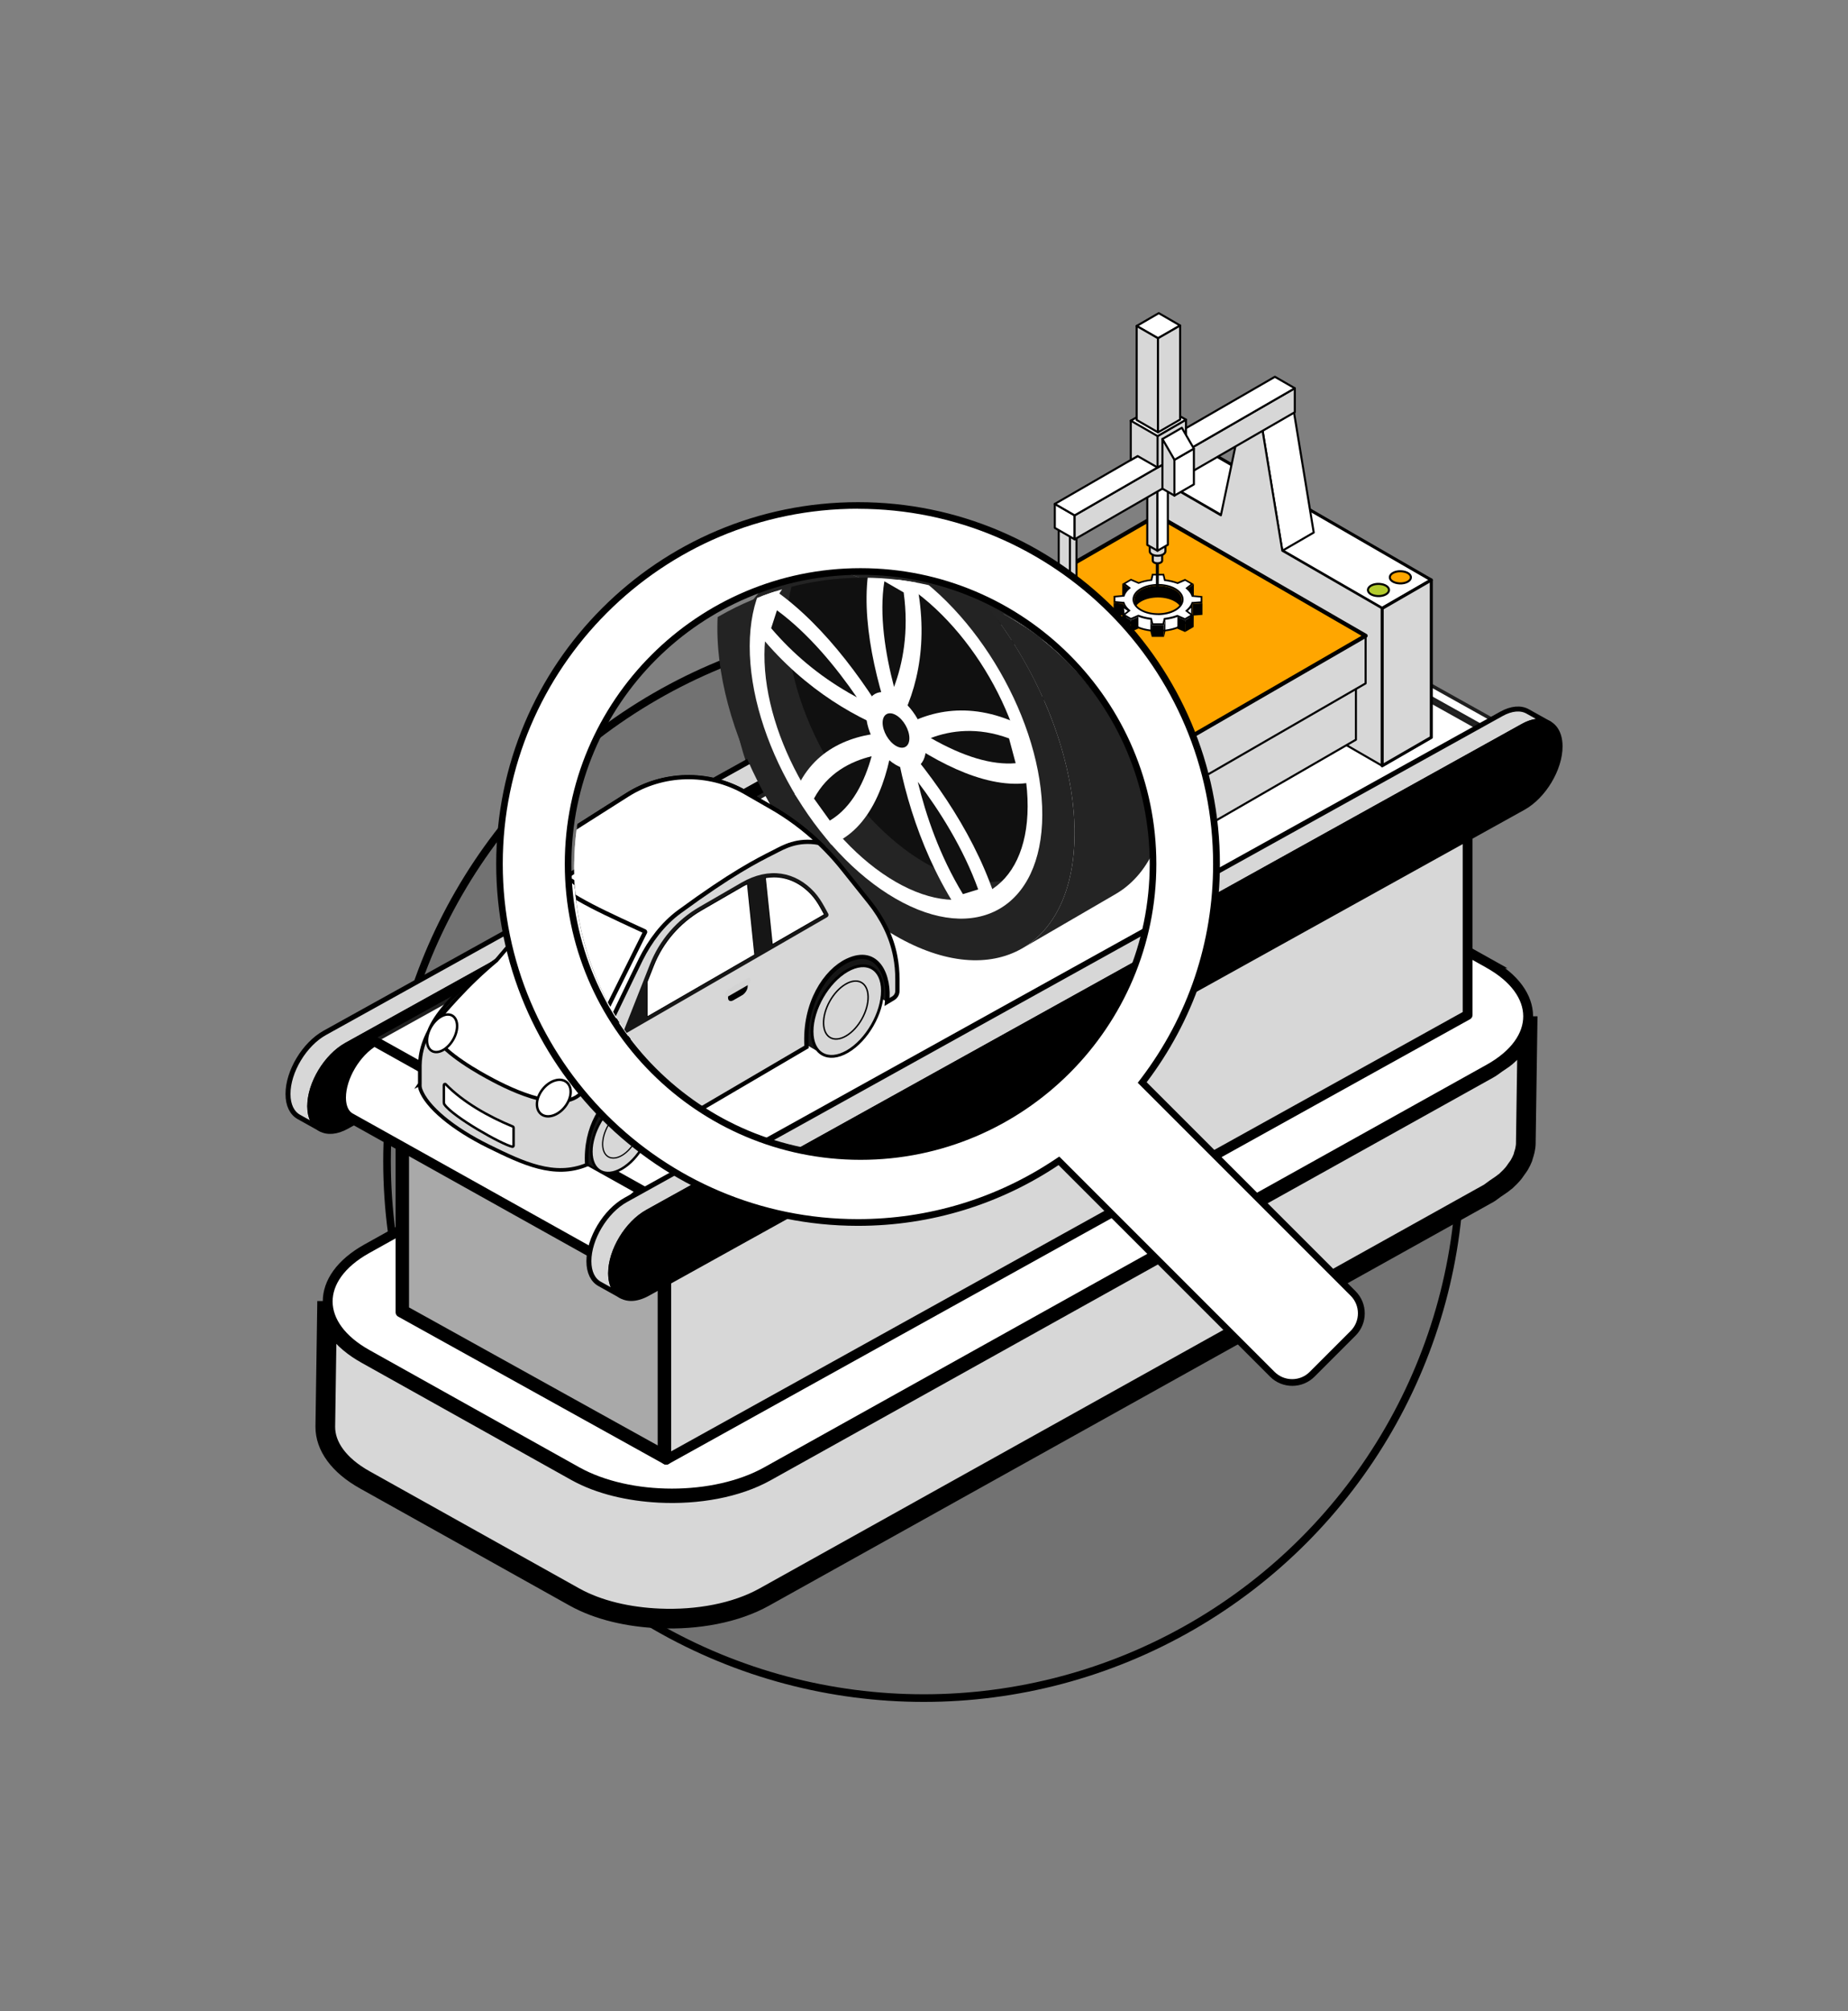 <svg width="242.23" height="263.58" xmlns="http://www.w3.org/2000/svg" data-name="Ebene 1">
 <rect width="100%" height="100%" fill="#808080" stroke="none"/>
 <defs>
  <clipPath id="clippath">
   <circle id="svg_1" transform="rotate(-73.15 -28.36 188.98)" fill="none" r="37.9" cy="302.58" cx="84.8" class="cls-1"/>
  </clipPath>
 </defs>
 <g>
  <title>Layer 1</title>
  <g data-name="Ebene 1-2" id="Ebene_1-2">
   <circle fill="#727272" stroke-miterlimit="10" stroke="#000" r="70.35" cy="152.19" cx="121.08" class="cls-18" data-name="svg 2" id="svg_2"/>
   <g data-name="svg 3" id="svg_3">
    <path stroke-width="2.58px" stroke-linecap="round" fill="#d7d7d7" stroke-miterlimit="10" stroke="#000" d="m42.88,170.53c0,2.52 1.73,5.05 5.2,6.97l27.47,15.35c3.05,1.69 6.92,2.59 10.89,2.79c5.01,0.25 10.16,-0.65 13.98,-2.79l94.7,-52.77c0.41,-0.23 0.72,-0.49 1.08,-0.74c0.43,-0.29 0.89,-0.58 1.25,-0.89c0.55,-0.47 1.01,-0.97 1.4,-1.48c0.07,-0.09 0.13,-0.18 0.19,-0.28c0.36,-0.51 0.64,-1.04 0.84,-1.57c0.02,-0.06 0.04,-0.12 0.06,-0.19c0.19,-0.57 0.3,-1.15 0.3,-1.74l-0.24,16.46l0,0.15c0,0.32 -0.05,0.65 -0.12,0.97c-0.04,0.21 -0.12,0.41 -0.18,0.62c-0.02,0.06 -0.03,0.12 -0.05,0.18c-0.02,0.05 -0.02,0.1 -0.04,0.15c-0.13,0.32 -0.28,0.64 -0.47,0.96c-0.09,0.16 -0.22,0.31 -0.33,0.47c-0.06,0.09 -0.12,0.18 -0.19,0.27s-0.12,0.18 -0.19,0.27c-0.32,0.39 -0.68,0.76 -1.09,1.13c-0.03,0.03 -0.08,0.05 -0.12,0.08c-0.36,0.31 -0.82,0.59 -1.25,0.89c-0.3,0.2 -0.53,0.42 -0.87,0.62c-0.07,0.04 -0.14,0.08 -0.22,0.12l-94.7,52.77c-3.76,2.1 -8.81,3.01 -13.74,2.8c-4.05,-0.17 -8.02,-1.07 -11.13,-2.8l-27.47,-15.35c-3.47,-1.93 -5.21,-4.45 -5.2,-6.97l0.24,-16.46l0,0s0,0.01 0,0.01z" class="cls-31" data-name="svg 4" id="svg_4"/>
    <path fill="#fff" stroke-width="1.29px" stroke-miterlimit="10" stroke="#000" d="m195.11,126.24c6.9,3.83 6.93,10.02 0.08,13.85l-94.7,52.77c-6.85,3.83 -17.98,3.83 -24.87,0l-27.47,-15.35c-6.9,-3.83 -6.93,-10.02 -0.08,-13.85l94.82,-52.84c6.79,-3.79 17.82,-3.78 24.64,0l27.59,15.42l0,0l-0.01,0z" class="cls-30" data-name="svg 5" id="svg_5"/>
    <polygon fill="#fff" points="192.37 103.85 87.32 162.14 52.5 142.82 157.55 84.53 192.37 103.85" class="cls-46" data-name="svg 6" id="svg_6"/>
    <polygon stroke-width="1.29px" stroke-linejoin="round" stroke-linecap="round" fill="#d7d7d7" stroke="#000" points="87.32 162.14 87.32 191.3 192.37 133.01 192.37 103.85 87.32 162.14" class="cls-14" data-name="svg 7" id="svg_7"/>
    <polygon fill="#a9a9a9" points="52.74 171.85 52.74 143.21 87.09 162.27 87.09 190.91 52.74 171.85" class="cls-39" data-name="svg 8" id="svg_8"/>
    <path stroke-width="1.29px" stroke-linejoin="round" stroke-linecap="round" fill="#d7d7d7" stroke="#000" d="m52.97,143.6l33.88,18.8l0,28.12l-33.88,-18.8l0,-28.12l0,0zm-0.47,-0.78l0,29.16l34.82,19.32l0,-29.16l-34.82,-19.32l0,0z" class="cls-14" data-name="svg 9" id="svg_9"/>
    <path stroke-linejoin="round" stroke-linecap="round" fill="#d7d7d7" stroke-width="0.65px" stroke="#000" d="m160.2,73.26c0.78,-0.43 1.52,-0.64 2.18,-0.64c0.47,0 0.9,0.11 1.27,0.31l-2.85,-1.59c-0.37,-0.21 -0.8,-0.31 -1.27,-0.31c-0.65,0 -1.39,0.21 -2.18,0.64l-114.78,63.69c-2.67,1.48 -4.83,5.07 -4.82,8.02c0,1.47 0.54,2.5 1.41,2.99l2.85,1.59c-0.87,-0.49 -1.41,-1.52 -1.41,-2.99c0,-2.95 2.15,-6.54 4.82,-8.02l114.77,-63.69" class="cls-12" data-name="svg 10" id="svg_10"/>
    <path stroke-miterlimit="10" stroke-width="0.65px" stroke="#000" d="m160.2,73.26c2.67,-1.48 4.85,-0.3 4.86,2.65c0,2.95 -2.15,6.55 -4.83,8.03l-114.78,63.7c-2.67,1.48 -4.84,0.29 -4.85,-2.66c0,-2.95 2.15,-6.54 4.82,-8.02l114.77,-63.69s0.01,0 0.01,0l0,-0.01z" class="cls-8" data-name="svg 11" id="svg_11"/>
    <path fill="#fff" d="m159.01,75.47c0.55,-0.26 1.09,-0.39 1.58,-0.39c0.41,0 0.78,0.09 1.09,0.27l34.35,19.19c-0.6,0.03 -1.23,0.22 -1.88,0.57l-35.15,-19.64s0.01,0 0.01,0z" class="cls-46" data-name="svg 12" id="svg_12"/>
    <path fill="#1f1f1f" d="m160.59,75.31c0.37,0 0.69,0.08 0.98,0.24l33.78,18.87c-0.38,0.09 -0.78,0.23 -1.18,0.44l-34.63,-19.34c0.37,-0.13 0.73,-0.2 1.06,-0.2l0,0s-0.01,0 -0.01,0l0,-0.01zm0,-0.46c-0.62,0 -1.32,0.2 -2.07,0.61l35.63,19.9c0.74,-0.41 1.44,-0.61 2.07,-0.61c0.45,0 0.86,0.1 1.21,0.3l-35.63,-19.9c-0.35,-0.2 -0.76,-0.3 -1.21,-0.3l0,0z" class="cls-51" data-name="svg 13" id="svg_13"/>
    <polygon fill="#fff" points="49.54 136.2 158.52 75.72 193.69 95.36 84.7 155.84 49.54 136.2" class="cls-46" data-name="svg 14" id="svg_14"/>
    <path fill="#1f1f1f" d="m158.52,75.98l34.7,19.38l-108.51,60.22l-34.7,-19.38l108.51,-60.22l0,0zm0,-0.52l-109.45,60.74l35.63,19.9l109.45,-60.74l-35.63,-19.9l0,0z" class="cls-51" data-name="svg 15" id="svg_15"/>
    <polygon fill="#fff" points="49.54 136.2 158.52 75.72 193.69 95.36 84.7 155.84 49.54 136.2" class="cls-46" data-name="svg 16" id="svg_16"/>
    <path fill="#1f1f1f" d="m158.52,75.98l34.7,19.38l-108.51,60.22l-34.7,-19.38l108.51,-60.22l0,0zm0,-0.52l-109.45,60.74l35.63,19.9l109.45,-60.74l-35.63,-19.9l0,0z" class="cls-51" data-name="svg 17" id="svg_17"/>
    <path fill="#fff" d="m103.02,145.94l-35.63,-19.9l35.63,19.9z" class="cls-46" data-name="svg 18" id="svg_18"/>
    <path fill="#fff" d="m121.33,135.78l-35.63,-19.9l35.63,19.9z" class="cls-46" data-name="svg 19" id="svg_19"/>
    <path fill="#fff" d="m139.64,125.62l-35.63,-19.9s35.63,19.9 35.63,19.9z" class="cls-46" data-name="svg 20" id="svg_20"/>
    <path fill="#fff" d="m157.95,115.45l-35.63,-19.9s35.63,19.9 35.63,19.9z" class="cls-46" data-name="svg 21" id="svg_21"/>
    <path fill="#fff" d="m176.26,105.29l-35.63,-19.9l35.63,19.9z" class="cls-46" data-name="svg 22" id="svg_22"/>
    <path fill="#fff" stroke-width="1.29px" stroke-miterlimit="10" stroke="#000" d="m45.93,146.5c-0.79,-0.44 -1.23,-1.38 -1.23,-2.65c0,-2.69 1.94,-5.97 4.37,-7.39l35.18,19.65c-2.45,1.55 -4.39,4.89 -4.38,7.65c0,0.75 0.15,1.41 0.42,1.93l-34.35,-19.19s-0.01,0 0,0l-0.01,0z" class="cls-30" data-name="svg 23" id="svg_23"/>
    <path stroke-linejoin="round" stroke-linecap="round" fill="#d7d7d7" stroke-width="0.65px" stroke="#000" d="m200.23,93.23c-0.88,-0.49 -2.1,-0.42 -3.44,0.33l-114.77,63.69c-2.67,1.48 -4.83,5.08 -4.83,8.03c0,1.47 0.54,2.5 1.41,2.98l2.85,1.59c-0.87,-0.49 -1.41,-1.52 -1.41,-2.98c0,-2.95 2.15,-6.54 4.83,-8.03l114.77,-63.69c1.34,-0.75 2.56,-0.82 3.44,-0.33l-2.85,-1.59l0,0z" class="cls-12" data-name="svg 24" id="svg_24"/>
    <path stroke-miterlimit="10" stroke-width="0.65px" stroke="#000" d="m201.81,94.51c-0.65,0 -1.39,0.21 -2.17,0.64l-114.77,63.69c-2.67,1.48 -4.84,5.08 -4.83,8.03c0,2.09 1.1,3.3 2.69,3.3c0.65,0 1.39,-0.21 2.17,-0.64l114.77,-63.69c2.67,-1.48 4.83,-5.08 4.82,-8.03c0,-2.09 -1.1,-3.3 -2.68,-3.3l0,0z" class="cls-8" data-name="svg 25" id="svg_25"/>
    <g data-name="svg 26" id="svg_26">
     <polygon fill="#fff" points="181.17 79.73 151.65 62.69 158.09 58.97 187.61 76.01 181.17 79.73" class="cls-46" data-name="svg 27" id="svg_27"/>
     <polygon stroke-width="0.4px" stroke-linejoin="round" stroke-linecap="round" stroke="#000" fill="none" points="181.17 79.73 151.65 62.69 158.09 58.97 187.61 76.01 181.17 79.73" class="cls-4" data-name="svg 28" id="svg_28"/>
     <polygon fill="#fff" points="165.49 56.41 169.61 54.02 172.2 69.79 168.08 72.18 165.49 56.41" class="cls-46" data-name="svg 29" id="svg_29"/>
     <polygon stroke-width="0.27px" stroke-linejoin="round" stroke-linecap="round" stroke="#000" fill="none" points="165.49 56.41 169.61 54.02 172.2 69.79 168.08 72.18 165.49 56.41" class="cls-3" data-name="svg 30" id="svg_30"/>
     <polygon fill="#d7d7d7" points="168.08 72.17 165.49 56.41 162.71 54.8 160.03 67.53 151.65 62.68 151.65 83.31 181.17 100.36 181.17 79.73 168.08 72.17" class="cls-41" data-name="svg 31" id="svg_31"/>
     <polygon stroke-width="0.27px" stroke-linejoin="round" stroke-linecap="round" stroke="#000" fill="none" points="168.08 72.17 165.49 56.41 162.71 54.8 160.03 67.53 151.65 62.68 151.65 83.31 181.17 100.36 181.17 79.73 168.08 72.17" class="cls-3" data-name="svg 32" id="svg_32"/>
     <polygon stroke-width="0.4px" stroke-linejoin="round" stroke-linecap="round" fill="#d7d7d7" stroke="#000" points="187.61 96.64 181.17 100.36 181.17 79.73 187.61 76.01 187.61 96.64" class="cls-11" data-name="Cube face - right" id="Cube_face_-_right"/>
     <polygon fill="#383534" points="155.26 109.47 153.44 108.42 155.29 107.35 157.12 108.4 155.26 109.47" class="cls-52" data-name="Cube face - top" id="Cube_face_-_top"/>
     <polygon fill="#383534" points="131.74 95.89 129.91 94.84 131.77 93.76 133.6 94.82 131.74 95.89" class="cls-52" data-name="Cube face - top-2" id="Cube_face_-_top-2"/>
     <polygon fill="#383534" points="175.05 98.05 173.22 97 175.08 95.92 176.9 96.98 175.05 98.05" class="cls-52" data-name="Cube face - top-3" id="Cube_face_-_top-3"/>
     <polygon stroke-width="0.27px" stroke-linejoin="round" stroke-linecap="round" fill="#d7d7d7" stroke="#000" points="155.25 109.92 129.09 94.82 129.09 83.46 155.25 98.57 155.25 109.92" class="cls-10" data-name="Cube face - left" id="Cube_face_-_left"/>
     <polygon stroke-width="0.27px" stroke-linejoin="round" stroke-linecap="round" fill="#d7d7d7" stroke="#000" points="177.73 96.94 155.25 109.92 155.25 98.57 177.73 85.59 177.73 96.94" class="cls-10" data-name="Cube face - right-2" id="Cube_face_-_right-2"/>
     <polygon fill="#e8e4df" points="155.25 98.57 129.09 83.46 151.57 70.48 177.73 85.59 155.25 98.57" class="cls-44" data-name="Cube face - top-4" id="Cube_face_-_top-4"/>
     <polygon stroke-width="0.27px" stroke-linejoin="round" stroke-linecap="round" fill="#d7d7d7" stroke="#000" points="155.27 103.26 127.91 87.47 127.91 81.23 155.27 97.03 155.27 103.26" class="cls-10" data-name="Cube face - left-2" id="Cube_face_-_left-2"/>
     <polygon stroke-width="0.27px" stroke-linejoin="round" stroke-linecap="round" fill="#d7d7d7" stroke="#000" points="179 89.56 155.27 103.26 155.27 97.03 179 83.32 179 89.56" class="cls-10" data-name="Cube face - right-3" id="Cube_face_-_right-3"/>
     <polygon stroke-width="0.54px" fill="#ffa600" stroke-linejoin="round" stroke-linecap="round" stroke="#000" points="155.27 97.03 127.91 81.23 151.65 67.53 179 83.32 155.27 97.03" class="cls-21" data-name="svg 33" id="svg_33"/>
     <polygon stroke-width="0.4px" stroke-linejoin="round" stroke-linecap="round" stroke="#000" fill="none" points="155.27 97.03 127.91 81.23 151.65 67.53 179 83.32 155.27 97.03" class="cls-4" data-name="svg 34" id="svg_34"/>
     <path fill="#b3cb2d" stroke-width="0.27px" stroke-miterlimit="10" stroke="#000" d="m181.04,76.55c0.74,0.11 1.18,0.55 0.98,0.98s-0.96,0.68 -1.69,0.56c-0.74,-0.11 -1.18,-0.55 -0.98,-0.98s0.96,-0.68 1.69,-0.56z" class="cls-37" data-name="svg 35" id="svg_35"/>
     <path fill="#ffa600" d="m183.91,74.89c0.74,0.11 1.18,0.55 0.98,0.98s-0.96,0.68 -1.69,0.56c-0.74,-0.11 -1.18,-0.55 -0.98,-0.98s0.96,-0.68 1.69,-0.56z" class="cls-43" data-name="svg 36" id="svg_36"/>
     <path stroke-width="0.27px" stroke-linejoin="round" stroke-linecap="round" stroke="#000" fill="none" d="m183.91,74.89c0.74,0.11 1.18,0.55 0.98,0.98s-0.96,0.68 -1.69,0.56c-0.74,-0.11 -1.18,-0.55 -0.98,-0.98s0.96,-0.68 1.69,-0.56z" class="cls-3" data-name="svg 37" id="svg_37"/>
     <path fill="#fff" d="m150.79,82.63c-0.56,-0.07 -1.08,-0.2 -1.53,-0.37l-1.36,-0.8c-0.28,-0.25 -0.48,-0.55 -0.59,-0.85l-0.09,-0.79l0.05,-0.34c0.63,0.78 2.5,1.13 4.25,1.13s3.73,-0.31 4.74,-1.18l0,1.24c-0.12,0.28 -0.32,0.56 -0.61,0.82l-1.37,0.78c-0.45,0.16 -0.97,0.29 -1.52,0.36l-1.97,0z" class="cls-46" data-name="svg 38" id="svg_38"/>
     <path d="m156.13,79.68l0,0.95c-0.12,0.28 -0.3,0.53 -0.55,0.76l-1.34,0.77c-0.46,0.17 -0.97,0.29 -1.49,0.36l-1.93,0c-0.56,-0.08 -1.07,-0.2 -1.48,-0.36l-1.36,-0.8c-0.26,-0.24 -0.45,-0.5 -0.55,-0.78l-0.09,-0.76l0,-0.09c0.83,0.72 2.65,0.99 4.17,0.99s3.53,-0.29 4.62,-1.06m-8.93,-0.54l-0.1,0.71l0.09,0.81c0.11,0.32 0.33,0.63 0.64,0.91l1.38,0.81c0.48,0.18 1.02,0.31 1.57,0.38l1.96,0c0.55,-0.06 1.08,-0.18 1.57,-0.36l1.39,-0.8c0.32,-0.28 0.53,-0.59 0.65,-0.91l0,-1.53c-0.81,0.91 -2.88,1.34 -4.85,1.34s-4.03,-0.48 -4.32,-1.38l0,0s0.02,0.02 0.02,0.02z" data-name="svg 39" id="svg_39"/>
     <polygon fill="#d7d7d7" points="147.34 77.91 147.34 76.98 147.62 77.19 147.62 78.12 147.34 77.91" class="cls-41" data-name="svg 40" id="svg_40"/>
     <polygon points="147.11 76.5 147.1 78.03 147.86 78.6 147.86 77.08 147.11 76.5 147.11 76.5" data-name="svg 41" id="svg_41"/>
     <polygon points="155.73 77.11 155.73 78.64 156.48 78.05 156.49 76.53 155.73 77.11" data-name="svg 42" id="svg_42"/>
     <path d="m153.98,77.3c-1.22,-0.7 -3.19,-0.7 -4.4,0c-0.6,0.35 -0.9,0.81 -0.9,1.26l0,1.53c0,-0.46 0.3,-0.91 0.9,-1.26c1.21,-0.7 3.18,-0.71 4.4,0c0.61,0.35 0.92,0.82 0.92,1.28l0,-1.53c0,-0.46 -0.3,-0.93 -0.91,-1.28c0,0 -0.01,0 0,0l-0.01,0z" data-name="svg 43" id="svg_43"/>
     <polygon points="145.97 79.02 145.96 80.55 147.2 80.65 147.2 79.12 145.97 79.02" data-name="svg 44" id="svg_44"/>
     <polygon points="156.37 79.16 156.37 80.68 157.61 80.58 157.61 79.06 156.37 79.16" data-name="svg 45" id="svg_45"/>
     <polygon points="147.09 80.62 147.08 82.14 148.23 82.8 148.23 81.28 147.09 80.62" data-name="svg 46" id="svg_46"/>
     <polygon points="148.23 81.28 148.23 82.8 149.22 82.37 149.22 80.85 148.23 81.28" data-name="svg 47" id="svg_47"/>
     <polygon points="154.33 80.86 154.32 82.39 155.33 82.83 155.33 81.3 154.33 80.86" data-name="svg 48" id="svg_48"/>
     <polygon points="155.33 81.3 155.33 82.83 156.46 82.17 156.47 80.64 155.33 81.3" data-name="svg 49" id="svg_49"/>
     <polygon points="152.59 81.95 152.58 83.48 152.75 82.76 152.76 81.24 152.59 81.95" data-name="svg 50" id="svg_50"/>
     <polygon points="150.8 81.23 150.79 82.75 150.97 83.47 150.97 81.95 150.8 81.23" data-name="svg 51" id="svg_51"/>
     <path fill="#fff" d="m151.07,81.83l-0.17,-0.71l-0.08,0c-0.57,-0.08 -1.09,-0.21 -1.55,-0.38l-1.02,0.41l-0.94,-0.54l0.72,-0.56l-0.1,-0.1c-0.3,-0.27 -0.5,-0.56 -0.61,-0.87l-0.03,-0.07l-1.2,-0.1l0,-0.71l1.21,-0.1l0.03,-0.07c0.12,-0.31 0.32,-0.6 0.62,-0.86l0.11,-0.1l-0.73,-0.55l0.93,-0.54l0.95,0.41c0.57,-0.18 1.09,-0.3 1.64,-0.36l0.08,0l0.16,-0.72l1.43,0l0.17,0.71l0.08,0c0.59,0.09 1.11,0.21 1.55,0.38l1.02,-0.41l0.94,0.54l-0.73,0.56l0.1,0.1c0.3,0.27 0.51,0.56 0.62,0.86l0.03,0.07l1.2,0.1l0,0.72l-1.21,0.1l-0.03,0.07c-0.12,0.32 -0.33,0.61 -0.62,0.86l-0.11,0.1l0.72,0.56l-0.93,0.54l-0.95,-0.41c-0.56,0.17 -1.08,0.29 -1.63,0.36l-0.08,0l-0.17,0.71l-1.43,0s0.01,0 0,0l0.01,0zm0.72,-5.18c-0.85,0 -1.66,0.19 -2.26,0.55c-0.62,0.36 -0.96,0.85 -0.96,1.37s0.35,1.02 0.98,1.38c0.61,0.35 1.41,0.54 2.26,0.54s1.65,-0.19 2.25,-0.54c0.62,-0.36 0.97,-0.85 0.97,-1.38s-0.35,-1.02 -0.98,-1.38c-0.61,-0.35 -1.41,-0.54 -2.26,-0.54z" class="cls-46" data-name="svg 52" id="svg_52"/>
     <path d="m152.42,75.43l0.13,0.54l0.04,0.16l0.16,0.02c0.58,0.08 1.09,0.2 1.53,0.36l0.09,0.03l0.09,-0.04l0.88,-0.38l0.73,0.42l-0.47,0.37l-0.22,0.17l0.21,0.19c0.29,0.26 0.48,0.54 0.58,0.81l0.05,0.14l0.15,0l1.01,0.09l0,0.5l-1.03,0.08l-0.15,0l-0.05,0.15c-0.12,0.31 -0.31,0.57 -0.59,0.82l-0.22,0.19l0.23,0.18l0.47,0.36l-0.72,0.42l-0.9,-0.39l-0.09,-0.04l-0.09,0.03c-0.46,0.17 -0.97,0.29 -1.52,0.36l-0.16,0.02l-0.04,0.16l-0.13,0.53l-1.24,0l-0.13,-0.54l-0.04,-0.16l-0.16,-0.02c-0.56,-0.07 -1.07,-0.2 -1.52,-0.37l-0.09,-0.03l-0.09,0.04l-0.88,0.38l-0.73,-0.42l0.47,-0.37l0.22,-0.17l-0.21,-0.19c-0.28,-0.25 -0.48,-0.53 -0.58,-0.82l-0.05,-0.14l-0.15,0l-1.01,-0.09l0,-0.49l1.03,-0.09l0.15,0l0.05,-0.15c0.11,-0.29 0.31,-0.57 0.58,-0.81l0.22,-0.19l-0.23,-0.18l-0.47,-0.36l0.72,-0.42l0.9,0.39l0.09,0.04l0.09,-0.03c0.47,-0.18 0.98,-0.3 1.52,-0.36l0.17,-0.02l0.04,-0.16l0.12,-0.53l1.24,0m-0.62,5.19c0.87,0 1.69,-0.2 2.31,-0.56c0.66,-0.38 1.03,-0.91 1.03,-1.48s-0.37,-1.1 -1.03,-1.48c-0.62,-0.36 -1.45,-0.56 -2.32,-0.56s-1.7,0.2 -2.32,0.56c-0.66,0.38 -1.02,0.91 -1.02,1.47s0.37,1.1 1.04,1.48c0.63,0.36 1.45,0.56 2.32,0.56m0.8,-5.4l-1.62,0l-0.16,0.72c-0.55,0.06 -1.08,0.19 -1.58,0.37l-1.01,-0.44l-1.13,0.66l0.75,0.57c-0.32,0.28 -0.53,0.59 -0.65,0.91l-1.24,0.1l0,0.93l1.23,0.1c0.12,0.32 0.33,0.63 0.64,0.91l-0.75,0.58l1.14,0.66l0.99,-0.43c0.48,0.18 1.02,0.31 1.57,0.38l0.18,0.72l1.61,0l0.17,-0.71c0.55,-0.07 1.08,-0.19 1.57,-0.37l1.01,0.44l1.13,-0.66l-0.75,-0.58c0.32,-0.28 0.53,-0.59 0.65,-0.91l1.24,-0.1l0,-0.93l-1.23,-0.1c-0.11,-0.32 -0.34,-0.63 -0.65,-0.91l0.75,-0.58l-1.14,-0.66l-0.99,0.43c-0.48,-0.18 -1.03,-0.3 -1.58,-0.38l-0.17,-0.72l0.02,0zm-0.81,5.17c-0.8,0 -1.59,-0.18 -2.2,-0.53c-1.22,-0.7 -1.23,-1.84 -0.01,-2.55c0.61,-0.35 1.4,-0.53 2.2,-0.53s1.59,0.18 2.2,0.53c1.22,0.7 1.22,1.85 0,2.55c-0.61,0.35 -1.4,0.53 -2.19,0.53l0,0z" data-name="svg 53" id="svg_53"/>
     <rect transform="rotate(-89.84 68.64 234.23)" height="1.61" width="1.53" y="316.13" x="219.64" data-name="svg 54" id="svg_54"/>
     <polygon stroke-width="0.27px" stroke-linejoin="round" stroke-linecap="round" fill="#d7d7d7" stroke="#000" points="140.24 88.35 138.77 87.5 138.77 67.37 140.24 68.22 140.24 88.35" class="cls-10" data-name="Cube face - left-3" id="Cube_face_-_left-3"/>
     <polygon stroke-width="0.27px" stroke-linejoin="round" stroke-linecap="round" fill="#d7d7d7" stroke="#000" points="141.1 87.85 140.24 88.35 140.24 68.22 141.1 67.73 141.1 87.85" class="cls-10" data-name="Cube face - right-4" id="Cube_face_-_right-4"/>
     <polygon fill="#b9b4a7" points="140.24 68.22 138.77 67.37 139.63 66.88 141.1 67.73 140.24 68.22" class="cls-45" data-name="Cube face - top-5" id="Cube_face_-_top-5"/>
     <polygon fill="#9f9b90" points="162.71 54.8 166.82 52.41 169.61 54.02 165.49 56.41 162.71 54.8" class="cls-49" data-name="svg 55" id="svg_55"/>
     <path fill="#fff" stroke-width="0.27px" stroke-linejoin="round" stroke-linecap="round" stroke="#000" d="m151.71,72.22s-0.08,0.03 -0.08,0.08l0.02,4.48l0.05,0.1l0.05,-0.1l0.02,-4.48s-0.03,-0.08 -0.08,-0.08l0.02,0z" class="cls-35" data-name="svg 56" id="svg_56"/>
     <path stroke-width="0.27px" stroke-linejoin="round" stroke-linecap="round" fill="#d7d7d7" stroke="#000" d="m152.34,71.96l-1.24,0l0,1.51c0,0.09 0.06,0.18 0.18,0.25c0.24,0.14 0.63,0.14 0.87,0c0.12,-0.07 0.18,-0.16 0.18,-0.25l0,-1.51s0.01,0 0,0l0.01,0z" class="cls-10" data-name="svg 57" id="svg_57"/>
     <path stroke-width="0.27px" stroke-linejoin="round" stroke-linecap="round" fill="#d7d7d7" stroke="#000" d="m152.76,71.27c0,-0.15 -0.1,-0.3 -0.3,-0.42c-0.4,-0.23 -1.06,-0.23 -1.46,0c-0.27,0.16 -0.34,0.37 -0.25,0.57c-0.02,-0.05 -0.05,-0.1 -0.05,-0.15l0,0.97c0,0.15 0.1,0.3 0.3,0.42c0.4,0.23 1.06,0.23 1.46,0c0.2,-0.12 0.3,-0.27 0.3,-0.43l0,-0.97l0,0l0,0.01z" class="cls-10" data-name="svg 58" id="svg_58"/>
     <polygon stroke-width="0.27px" stroke-linejoin="round" stroke-linecap="round" fill="#d7d7d7" stroke="#000" points="151.72 72.18 150.38 71.41 150.38 62.4 151.72 63.18 151.72 72.18" class="cls-10" data-name="Cube face - left-4" id="Cube_face_-_left-4"/>
     <polygon fill="#fff" stroke-width="0.27px" stroke-linejoin="round" stroke-linecap="round" stroke="#000" points="153.08 71.39 151.72 72.18 151.72 63.18 153.08 62.39 153.08 71.39" class="cls-35" data-name="Cube face - right-5" id="Cube_face_-_right-5"/>
     <polygon fill="#fff" stroke-width="0.27px" stroke-linejoin="round" stroke-linecap="round" stroke="#000" points="140.86 70.68 138.26 69.18 138.26 66.04 140.86 67.54 140.86 70.68" class="cls-35" data-name="Cube face - left-5" id="Cube_face_-_left-5"/>
     <polygon stroke-width="0.27px" stroke-linejoin="round" stroke-linecap="round" fill="#d7d7d7" stroke="#000" points="169.72 54.02 140.86 70.68 140.86 67.54 169.72 50.88 169.72 54.02" class="cls-10" data-name="Cube face - right-6" id="Cube_face_-_right-6"/>
     <polygon fill="#fff" stroke-width="0.27px" stroke-linejoin="round" stroke-linecap="round" stroke="#000" points="140.86 67.54 138.26 66.04 167.11 49.38 169.72 50.88 140.86 67.54" class="cls-35" data-name="Cube face - top-6" id="Cube_face_-_top-6"/>
     <polygon stroke-width="0.27px" stroke-linejoin="round" stroke-linecap="round" fill="#d7d7d7" stroke="#000" points="151.73 61.27 149.12 59.77 148.22 60.29 148.22 55.13 155.23 55.13 151.73 61.27" class="cls-10" data-name="Cube face - left-6" id="Cube_face_-_left-6"/>
     <polygon stroke-width="0.27px" stroke-linejoin="round" stroke-linecap="round" fill="#d7d7d7" stroke="#000" points="155.45 59.13 151.73 61.27 151.73 57.15 155.45 55 155.45 59.13" class="cls-10" data-name="Cube face - right-7" id="Cube_face_-_right-7"/>
     <polygon fill="#fff" stroke-width="0.27px" stroke-linejoin="round" stroke-linecap="round" stroke="#000" points="151.73 57.15 148.22 55.13 151.94 52.98 155.45 55 151.73 57.15" class="cls-35" data-name="Cube face - top-7" id="Cube_face_-_top-7"/>
     <polygon stroke-width="0.27px" stroke-linejoin="round" stroke-linecap="round" fill="#d7d7d7" stroke="#000" points="153.94 64.95 152.37 64.04 152.37 57.53 156.4 58.84 153.94 64.95" class="cls-10" data-name="Cube face - left-7" id="Cube_face_-_left-7"/>
     <polygon fill="#fff" stroke-width="0.27px" stroke-linejoin="round" stroke-linecap="round" stroke="#000" points="156.49 63.48 153.94 64.95 153.94 60.25 156.49 58.79 156.49 63.48" class="cls-35" data-name="Cube face - right-8" id="Cube_face_-_right-8"/>
     <rect transform="rotate(-30.03 -8.38 85.09)" stroke-width="0.27px" fill="#fff" stroke-linejoin="round" stroke-linecap="round" stroke="#000" height="3.15" width="2.94" y="141.68" x="144.58" class="cls-36" data-name="Cube face - top-8" id="Cube_face_-_top-8"/>
     <polygon fill="#fff" stroke-width="0.27px" stroke-linejoin="round" stroke-linecap="round" stroke="#000" points="151.79 44.33 148.99 42.72 151.89 41.04 154.69 42.66 151.79 44.33" class="cls-35" data-name="Cube face - top-9" id="Cube_face_-_top-9"/>
     <polygon stroke-width="0.27px" stroke-linejoin="round" stroke-linecap="round" fill="#d7d7d7" stroke="#000" points="151.79 56.66 148.99 55.04 148.99 42.72 151.79 44.33 151.79 56.66" class="cls-10" data-name="Cube face - left-8" id="Cube_face_-_left-8"/>
     <polygon stroke-width="0.27px" stroke-linejoin="round" stroke-linecap="round" fill="#d7d7d7" stroke="#000" points="154.69 54.98 151.79 56.66 151.79 44.33 154.69 42.66 154.69 54.98" class="cls-10" data-name="Cube face - right-9" id="Cube_face_-_right-9"/>
    </g>
    <path fill="#c2c2c2" d="m119.68,89.78c2.71,0.77 4.86,4.02 4.8,7.25c-0.07,3.24 -2.32,5.24 -5.03,4.48c-2.71,-0.77 -4.86,-4.01 -4.8,-7.25c0.07,-3.24 2.32,-5.24 5.03,-4.48z" class="cls-53" data-name="svg 59" id="svg_59"/>
    <path fill="#242424" d="m143.79,92.71c-1.72,-4.42 -4.2,-8.71 -7.16,-12.44c-2.98,-3.74 -6.45,-6.91 -10.17,-9.05c-0.69,-0.4 -1.38,-0.76 -2.05,-1.07c-3.58,-1.65 -6.88,-2.06 -9.66,-1.37c-0.92,0.23 -1.78,0.57 -2.58,1.04l-10.47,6.08c0.8,-0.46 1.66,-0.81 2.58,-1.04c2.78,-0.69 6.08,-0.28 9.66,1.37c0.68,0.31 1.36,0.67 2.05,1.07c3.71,2.14 7.19,5.31 10.17,9.05c2.96,3.72 5.43,8.01 7.16,12.44c1.72,4.4 2.7,8.94 2.68,13.17c-0.02,6.33 -2.25,10.78 -5.86,12.88l10.47,-6.08c3.6,-2.09 5.84,-6.55 5.86,-12.88c0.01,-4.23 -0.97,-8.76 -2.68,-13.17z" class="cls-48" data-name="svg 60" id="svg_60"/>
    <path fill="#232323" d="m116,77.3c11.09,6.4 20.05,21.92 20.01,34.66c-0.04,12.74 -9.05,17.88 -20.14,11.48s-20.05,-21.92 -20.01,-34.66c0.04,-12.74 9.05,-17.88 20.14,-11.48z" class="cls-40" data-name="svg 61" id="svg_61"/>
    <path fill="#242424" d="m100.34,91.37c-0.03,9.9 6.94,21.96 15.55,26.93c5.99,3.46 11.2,2.58 13.83,-1.6c1.15,-1.83 1.81,-4.3 1.82,-7.31c0.03,-9.9 -6.93,-21.95 -15.54,-26.93c-4.02,-2.32 -7.69,-2.69 -10.47,-1.41c-3.17,1.46 -5.17,5.05 -5.18,10.33c0,0 0,0 0,-0.01l-0.01,0z" class="cls-48" data-name="svg 62" id="svg_62"/>
    <path fill="#101010" d="m103.7,88.35c-0.03,9.9 6.94,21.96 15.55,26.93c4.02,2.32 7.69,2.69 10.46,1.41c1.15,-1.83 1.81,-4.3 1.82,-7.31c0.03,-9.9 -6.93,-21.95 -15.54,-26.93c-4.02,-2.32 -7.69,-2.69 -10.47,-1.41c-1.15,1.83 -1.81,4.3 -1.82,7.31z" class="cls-50" data-name="svg 63" id="svg_63"/>
    <path fill="#fff" d="m115.99,81.48c-9.08,-5.24 -16.47,-1.04 -16.5,9.4c-0.03,10.43 7.31,23.14 16.39,28.39c9.08,5.24 16.47,1.03 16.5,-9.4c0.03,-10.44 -7.31,-23.14 -16.39,-28.39zm-0.1,35.89c-8.17,-4.72 -14.77,-16.15 -14.74,-25.54c0.03,-9.39 6.67,-13.17 14.84,-8.46c8.17,4.72 14.77,16.15 14.74,25.54c-0.03,9.39 -6.67,13.17 -14.84,8.46z" class="cls-46" data-name="svg 64" id="svg_64"/>
    <path fill="#fff" d="m115.95,96.51c-1.86,-1.07 -3.37,-0.21 -3.38,1.92c0,2.13 1.5,4.74 3.35,5.81c1.86,1.07 3.37,0.21 3.38,-1.92c0,-2.14 -1.49,-4.74 -3.35,-5.81z" class="cls-46" data-name="svg 65" id="svg_65"/>
    <path fill="#fff" d="m115.75,82.2l-0.06,-0.03l-2.48,-1.43c-1.52,5.64 0.17,13.33 2.51,19.83c2.34,-3.79 4.03,-9.53 2.51,-16.93l-2.48,-1.43l0,0l0,-0.01z" class="cls-46" data-name="svg 66" id="svg_66"/>
    <path fill="#101010" d="m115.72,95.49c-0.98,-3.72 -1.7,-8.14 -1.09,-11.88l2.17,1.25c0.61,4.44 -0.11,8.03 -1.09,10.63c0,0 0.01,0 0,0l0.01,0z" class="cls-50" data-name="svg 67" id="svg_67"/>
    <path fill="#fff" d="m100.55,86.25s0,0.04 -0.02,0.05l-0.75,2.3c4.93,6.48 10.98,10.13 15.93,11.96c-3.54,-6.17 -8.58,-12.96 -14.42,-16.62l-0.75,2.3s0,0 0,0.01l0.01,0z" class="cls-46" data-name="svg 68" id="svg_68"/>
    <path fill="#101010" d="m110.55,96.09c-3.29,-1.9 -6.19,-4.32 -8.65,-7.21l0.65,-2.02c3.57,2.62 6.66,6.41 8.98,9.77c-0.33,-0.18 -0.66,-0.36 -0.98,-0.54l0,0z" class="cls-50" data-name="svg 69" id="svg_69"/>
    <path fill="#fff" d="m106.57,110.32s0.03,0.04 0.05,0.07l2.03,2.81c4.48,-1.75 6.44,-7.24 7.07,-12.63c-4.47,0.08 -9.19,1.74 -11.18,6.94c0,0 2.03,2.81 2.03,2.81z" class="cls-46" data-name="svg 70" id="svg_70"/>
    <path fill="#101010" d="m106.72,108.03c1.53,-2.87 4.11,-4.18 6.48,-4.76c-0.77,2.79 -2.17,5.74 -4.7,7.23c0,0 -1.78,-2.47 -1.78,-2.47z" class="cls-50" data-name="svg 71" id="svg_71"/>
    <path fill="#fff" d="m125.38,120.75s0.03,0 0.05,-0.01l1.97,-0.61c-2.23,-7.53 -7.11,-14.49 -11.68,-19.56c0.85,6.22 3.06,14 7.7,20.79l1.97,-0.61l-0.01,0z" class="cls-46" data-name="svg 72" id="svg_72"/>
    <path fill="#101010" d="m123.47,118.76c-2.64,-4.34 -4.18,-8.91 -5.07,-12.62c2.44,3.23 5.12,7.45 6.8,12.09l-1.72,0.53s-0.01,0 -0.01,0z" class="cls-50" data-name="svg 73" id="svg_73"/>
    <path fill="#fff" d="m130.69,102.95s-0.01,-0.05 -0.02,-0.07l-0.85,-3.18c-5.83,-2.78 -10.71,-1.47 -14.1,0.87c4.99,3.66 11.03,6.68 15.81,5.57l-0.85,-3.18s0.01,0 0,-0.01l0.01,0z" class="cls-46" data-name="svg 74" id="svg_74"/>
    <path fill="#101010" d="m119.84,101.22c2.24,-0.85 5.25,-1.27 8.8,0.04l0.74,2.79c-2.65,0.23 -5.85,-0.72 -9.54,-2.83z" class="cls-50" data-name="svg 75" id="svg_75"/>
    <path fill="#101010" d="m115.94,98.64c-0.83,-0.48 -1.51,-0.09 -1.51,0.86s0.67,2.12 1.5,2.6s1.51,0.09 1.51,-0.86s-0.67,-2.12 -1.5,-2.6z" class="cls-50" data-name="svg 76" id="svg_76"/>
    <g data-name="svg 77" id="svg_77">
     <path fill="#161616" d="m80.75,140.89c0.26,-0.24 0.53,-0.49 0.78,-0.74l4.02,2.19c0.79,0.46 0.91,3.97 0.41,5.26l-4.1,-2.51l-2.75,-2.25c0.55,-0.66 1.09,-1.32 1.64,-1.96c0,0 0,0.01 0,0l0,0.01z" class="cls-56" data-name="svg 78" id="svg_78"/>
     <path fill="#161616" d="m76.03,146.68c0.39,-0.87 0.91,-1.71 1.53,-2.41c0.52,-0.59 1.11,-1.1 1.73,-1.46c1.1,-0.64 2.1,-0.69 2.82,-0.28l2.18,1.27c-0.72,-0.42 -1.72,-0.36 -2.82,0.28c-0.62,0.36 -1.21,0.86 -1.73,1.46c-0.62,0.71 -1.15,1.54 -1.53,2.41c-0.43,0.98 -0.69,2.01 -0.68,2.97c0,1.25 0.44,2.13 1.16,2.54l-2.18,-1.27c-0.71,-0.41 -1.15,-1.29 -1.16,-2.54c0,-0.95 0.25,-1.98 0.68,-2.97z" class="cls-56" data-name="svg 79" id="svg_79"/>
     <path stroke-width="0.32px" fill="#d7d7d7" stroke-miterlimit="10" stroke="#000" d="m81.47,144.08c2.19,-1.26 3.97,-0.25 3.97,2.26s-1.76,5.57 -3.95,6.84c-2.19,1.26 -3.97,0.25 -3.97,-2.26s1.76,-5.57 3.95,-6.83l0,0l0,-0.01z" class="cls-25" data-name="svg 80" id="svg_80"/>
     <path fill="#161616" d="m109.73,124.16c0.26,-0.24 0.53,-0.49 0.78,-0.74l4.02,2.19c0.79,0.46 0.91,3.97 0.41,5.26l-4.1,-2.51l-2.75,-2.25c0.55,-0.66 1.09,-1.32 1.64,-1.96c0,0 0,0.01 0,0l0,0.01z" class="cls-56" data-name="svg 81" id="svg_81"/>
     <path fill="#161616" d="m105,129.96c0.39,-0.87 0.91,-1.71 1.53,-2.41c0.52,-0.59 1.11,-1.1 1.73,-1.46c1.1,-0.64 2.1,-0.69 2.82,-0.28l2.18,1.27c-0.72,-0.42 -1.72,-0.36 -2.82,0.28c-0.62,0.36 -1.21,0.86 -1.73,1.46c-0.62,0.71 -1.15,1.54 -1.53,2.41c-0.43,0.98 -0.69,2.01 -0.68,2.97c0,1.25 0.44,2.13 1.16,2.54l-2.18,-1.27c-0.71,-0.41 -1.15,-1.29 -1.16,-2.54c0,-0.95 0.25,-1.98 0.68,-2.97z" class="cls-56" data-name="svg 82" id="svg_82"/>
     <path stroke-width="0.32px" fill="#d7d7d7" stroke-miterlimit="10" stroke="#000" d="m110.45,127.36c2.19,-1.26 3.97,-0.25 3.97,2.26s-1.76,5.57 -3.95,6.84c-2.19,1.26 -3.97,0.25 -3.97,-2.26s1.76,-5.57 3.95,-6.83l0,0l0,-0.01z" class="cls-25" data-name="svg 83" id="svg_83"/>
     <path stroke-width="0.48px" fill="#d7d7d7" stroke-miterlimit="10" stroke="#000" d="m55.01,142.08c0,0.23 0.03,0.46 0.1,0.68c0.8,2.29 4.27,5.18 8.96,7.48c4.5,2.21 8.59,4.16 12.85,2.4c-0.31,-4.94 2.16,-8.54 4.57,-9.69c3.48,-1.66 4.81,1.79 4.46,4.64l19.92,-11.68c-0.31,-4.94 2.16,-8.54 4.57,-9.69c3.47,-1.65 4.82,1.78 4.49,4.63l0.69,-0.41c0.3,-0.18 0.48,-0.5 0.47,-0.85l0,-1.31c0,-0.86 -0.08,-1.72 -0.24,-2.56c-0.42,-2.24 -1.48,-4.31 -2.91,-6.1l-3.04,-3.81c-2.22,-2.77 -4.94,-5.1 -8.02,-6.86l-2.89,-1.66c-4.14,-2.37 -9.25,-2.26 -13.27,0.3l-10.8,6.86c-0.23,0.15 -0.44,0.33 -0.62,0.55l-9.21,10.82s-7.19,5.03 -8.85,9.3c0,0.02 -0.02,0.04 -0.03,0.07c-0.53,1.02 -0.91,2.1 -1.08,3.23c-0.06,0.39 -0.09,0.79 -0.1,1.19l0,2.44l-0.02,0.03l0,0zm17.36,-21.86c0.81,-1.61 1.74,-3.24 3.08,-4.45c0.25,-0.23 0.55,-0.19 0.77,-0.04c0.13,0 0.26,0.04 0.38,0.14c0.88,0.74 3.04,1.75 3.45,2.92c0.32,0.92 -0.64,1.2 -1.33,1.47c-1.31,0.5 -2.64,1.37 -3.83,2.13c-0.68,0.43 -1.95,1.53 -2.81,1.42c-0.29,-0.04 -0.5,-0.17 -0.59,-0.45c-0.29,-0.87 0.52,-2.39 0.89,-3.14l-0.01,0z" class="cls-22" data-name="svg 84" id="svg_84"/>
     <path stroke-width="0.48px" fill="#fff" stroke-miterlimit="10" stroke="#000" d="m56.64,134.79c0.19,2.28 5.09,5.19 7.1,6.29c2.15,1.19 9.5,5.12 12.41,2.21c1.41,-1.41 6.34,-7.3 6.34,-7.3c0,-0.02 4.31,-8.97 4.78,-9.91c1.04,-2.07 2.45,-3.97 4.32,-5.33c5.93,-4.34 8.65,-5.71 10.67,-6.73c1.03,-0.52 2.56,-1.46 5.03,-1.01c-1.63,-1.55 -3.44,-2.9 -5.41,-4.02l-2.89,-1.66c-4.14,-2.37 -9.25,-2.26 -13.27,0.3l-10.8,6.86c-0.23,0.15 -0.44,0.33 -0.62,0.55c0,0 -9.21,10.82 -9.22,10.83c-1.83,1.52 -3.55,3.16 -5.16,4.91c-1.08,1.17 -2.14,2.36 -2.45,2.83c-0.49,0.76 -0.29,0.47 -0.82,1.2c0,0 -0.01,-0.02 0,-0.02l-0.01,0z" class="cls-28" data-name="svg 85" id="svg_85"/>
     <path fill="#262626" d="m82.22,134.02s0.06,-0.02 0.07,-0.04l5.44,-10.94s0,-0.04 0,-0.06c0,-0.02 -0.02,-0.04 -0.04,-0.04l-0.75,-0.34c-5.59,-2.58 -8.13,-3.76 -11.97,-7.19c0,-0.01 -0.03,-0.02 -0.06,-0.02c-0.02,0 -0.04,0.01 -0.05,0.03l-8,9.65s-0.02,0.07 0,0.1c2.33,3.15 8.13,7.26 15.37,8.87c0,0 0,-0.02 0,-0.02l-0.01,0zm-10.03,-10.39l0.83,-3.78l1.01,-1.78c0.42,-0.75 0.91,-1.46 1.44,-2.13c1.49,1.29 2.8,2.24 4.21,3.1l-7.49,4.59z" class="cls-47" data-name="svg 86" id="svg_86"/>
     <path stroke-width="0.48px" fill="#fff" stroke-miterlimit="10" stroke="#000" d="m82.22,134.02s0.06,-0.02 0.07,-0.04l5.44,-10.94s0,-0.04 0,-0.06c0,-0.02 -0.02,-0.04 -0.04,-0.04l-0.75,-0.34c-5.59,-2.58 -8.13,-3.76 -11.97,-7.19c0,-0.01 -0.03,-0.02 -0.05,-0.02c-0.03,0 -0.05,0.01 -0.06,0.03l-8,9.65s-0.02,0.07 0,0.1c2.33,3.15 8.13,7.26 15.35,8.87l0.02,0s0,-0.02 0,-0.02l-0.01,0z" class="cls-28" data-name="svg 87" id="svg_87"/>
     <path fill="#969696" d="m87.9,132.67s-0.04,-0.04 -0.04,-0.07l0,-4.01l0.72,-1.83c1.04,-2.64 2.97,-4.87 5.43,-6.29l4.72,-2.72c0.12,-0.07 0.25,-0.13 0.37,-0.19c0,0 0.13,-0.07 0.21,-0.06c0.02,0.01 0.04,0.03 0.04,0.06l0.83,8.03s0,0.06 -0.04,0.08c0,0 -12.16,7.02 -12.2,7.03l-0.04,0s0,-0.03 0,-0.03zm14.08,-8.12s-0.04,-0.03 -0.04,-0.06l-0.79,-7.59s0.02,-0.08 0.06,-0.08c0.38,-0.07 0.71,-0.1 1.01,-0.1c1.61,0 3.1,0.7 4.32,2.02c0.38,0.41 0.72,0.91 1.08,1.57l0.39,0.71s0,0.08 -0.03,0.11c0,0 -5.93,3.42 -5.97,3.43l-0.04,0l0.01,0l0,-0.01z" class="cls-42" data-name="svg 88" id="svg_88"/>
     <path stroke-width="0.32px" fill="#fff" stroke-miterlimit="10" stroke="#000" d="m87.9,132.67s-0.04,-0.04 -0.04,-0.07l0,-4.01l0.72,-1.83c1.04,-2.64 2.97,-4.87 5.43,-6.29l4.72,-2.72c0.12,-0.07 0.25,-0.13 0.37,-0.19c0,0 0.13,-0.07 0.21,-0.06c0.02,0.01 0.04,0.03 0.04,0.06l0.83,8.03s0,0.06 -0.04,0.08c0,0 -12.16,7.02 -12.2,7.03l-0.04,0s0,-0.03 0,-0.03zm14.08,-8.12s-0.04,-0.03 -0.04,-0.06l-0.79,-7.59s0.02,-0.08 0.06,-0.08c0.38,-0.07 0.71,-0.1 1.01,-0.1c1.61,0 3.1,0.7 4.32,2.02c0.38,0.41 0.72,0.91 1.08,1.57l0.39,0.71s0,0.08 -0.03,0.11c0,0 -5.93,3.42 -5.97,3.43l-0.04,0l0.01,0l0,-0.01z" class="cls-26" data-name="svg 89" id="svg_89"/>
     <path fill="#161616" d="m108.2,121.35c0.15,-0.08 0.2,-0.27 0.12,-0.42l-0.43,-0.78c-0.32,-0.58 -0.68,-1.14 -1.13,-1.63c-2.1,-2.29 -5.07,-2.86 -8.19,-1.06l-4.72,2.72c-2.53,1.46 -4.49,3.73 -5.56,6.45l-3.17,8.04l23.09,-13.33s-0.01,0.01 -0.01,0l0,0.01zm-6.98,-4.46c0.33,-0.06 0.67,-0.1 0.99,-0.1c1.59,0 3.06,0.69 4.26,2c0.37,0.4 0.71,0.9 1.07,1.55l0.39,0.71l-5.93,3.42l-0.79,-7.59l0,0l0.01,0.01zm-13.29,11.73l0.72,-1.83c1.04,-2.62 2.95,-4.84 5.4,-6.26l4.72,-2.72c0.17,-0.1 0.33,-0.17 0.5,-0.25l0.83,8.03l-12.16,7.02l0,-3.99s0,0 -0.01,0z" class="cls-56" data-name="svg 90" id="svg_90"/>
     <path fill="#fff" d="m56.51,134.55c0.75,-1.27 2,-1.92 2.79,-1.44s0.83,1.9 0.08,3.17s-2,1.92 -2.79,1.44c-0.79,-0.48 -0.83,-1.9 -0.08,-3.17z" class="cls-46" data-name="svg 91" id="svg_91"/>
     <path stroke-width="0.32px" fill="#fff" stroke-miterlimit="10" stroke="#000" d="m56.51,134.55c0.75,-1.27 2,-1.92 2.79,-1.44s0.83,1.9 0.08,3.17s-2,1.92 -2.79,1.44c-0.79,-0.48 -0.83,-1.9 -0.08,-3.17z" class="cls-26" data-name="svg 92" id="svg_92"/>
     <path stroke-width="0.32px" fill="#fff" stroke-miterlimit="10" stroke="#000" d="m71.11,142.78c0.91,-1.17 2.3,-1.61 3.12,-0.99s0.75,2.07 -0.16,3.24s-2.3,1.61 -3.12,0.99s-0.75,-2.07 0.16,-3.24z" class="cls-26" data-name="svg 93" id="svg_93"/>
     <path stroke-width="0.32px" fill="#fff" stroke-miterlimit="10" stroke="#000" d="m58.18,142.21l0,2.25c0,0.1 0.02,0.21 0.08,0.29c1.14,1.63 7.52,5.24 8.89,5.53c0.09,0.02 0.17,-0.05 0.17,-0.15l0,-2.36c0,-0.06 -0.04,-0.11 -0.09,-0.13c-3.18,-1.3 -6.56,-3.22 -8.8,-5.54c-0.09,-0.1 -0.25,-0.03 -0.25,0.1l0,0l0,0.01z" class="cls-26" data-name="svg 94" id="svg_94"/>
     <path d="m99.26,128.6l0,0.54c0,0.34 -0.27,0.77 -0.61,0.97l-0.98,0.57c-0.34,0.2 -0.61,0.08 -0.61,-0.26l0,-0.54l2.21,-1.28l0,0l-0.01,0z" data-name="svg 95" id="svg_95"/>
     <path fill="#d3d3d3" d="m97.11,130.24l2.1,-1.21c0.22,-0.13 0.4,-0.41 0.4,-0.63s-0.18,-0.3 -0.4,-0.17l-2.1,1.21c-0.22,0.13 -0.4,0.41 -0.4,0.63s0.18,0.3 0.4,0.17z" class="cls-54" data-name="svg 96" id="svg_96"/>
     <path stroke-width="0.16px" stroke-miterlimit="10" stroke="#000" fill="none" d="m110.24,128.9c1.38,-0.83 2.53,-0.22 2.57,1.38c0.03,1.59 -1.06,3.56 -2.44,4.4c-1.38,0.83 -2.53,0.22 -2.57,-1.38c-0.03,-1.59 1.06,-3.56 2.44,-4.4z" class="cls-6" data-name="svg 97" id="svg_97"/>
     <path stroke-width="0.16px" stroke-miterlimit="10" stroke="#000" fill="none" d="m81.43,145.62c1.38,-0.83 2.53,-0.22 2.57,1.38c0.03,1.59 -1.06,3.56 -2.44,4.4c-1.38,0.83 -2.53,0.22 -2.57,-1.38c-0.03,-1.59 1.06,-3.56 2.44,-4.4z" class="cls-6" data-name="svg 98" id="svg_98"/>
    </g>
   </g>
   <g data-name="svg 99" id="svg_99">
    <g id="svg_200" clip-path="url(#clippath)" class="cls-55">
     <g data-name="svg 100" id="svg_100">
      <g data-name="svg 101" id="svg_101">
       <path stroke-width="3.01px" fill="#d7d7d7" stroke-miterlimit="10" stroke="#000" d="m32.25,177.55c0,2.94 2.01,5.88 6.06,8.13l32.03,17.9c3.55,1.97 8.08,3.02 12.7,3.25c5.84,0.29 11.85,-0.76 16.31,-3.25l110.43,-61.54c0.48,-0.27 0.84,-0.58 1.26,-0.86c0.5,-0.34 1.03,-0.67 1.45,-1.03c0.64,-0.55 1.18,-1.13 1.63,-1.72c0.08,-0.11 0.15,-0.22 0.23,-0.32c0.41,-0.6 0.75,-1.21 0.98,-1.83c0.03,-0.07 0.04,-0.15 0.07,-0.22c0.22,-0.67 0.35,-1.35 0.35,-2.02l-0.29,19.19l0,0.17c0,0.38 -0.06,0.75 -0.13,1.13c-0.05,0.24 -0.14,0.48 -0.22,0.72c-0.02,0.07 -0.04,0.14 -0.06,0.21c-0.02,0.06 -0.03,0.11 -0.05,0.17c-0.15,0.38 -0.33,0.75 -0.55,1.12c-0.11,0.18 -0.26,0.36 -0.38,0.55c-0.07,0.11 -0.14,0.21 -0.22,0.32c-0.08,0.1 -0.13,0.21 -0.22,0.31c-0.37,0.45 -0.79,0.89 -1.27,1.32c-0.04,0.03 -0.1,0.06 -0.14,0.1c-0.42,0.36 -0.95,0.69 -1.45,1.03c-0.35,0.24 -0.62,0.5 -1.01,0.72c-0.08,0.05 -0.17,0.1 -0.25,0.14l-110.43,61.54c-4.39,2.45 -10.27,3.51 -16.02,3.27c-4.72,-0.2 -9.36,-1.25 -12.98,-3.27l-32.05,-17.9c-4.05,-2.25 -6.07,-5.19 -6.06,-8.13l0.29,-19.19s-0.01,0 -0.01,0l0,-0.01z" class="cls-17" data-name="svg 102" id="svg_102"/>
       <path fill="#fff" stroke-width="1.5px" stroke-miterlimit="10" stroke="#000" d="m209.77,125.9c8.04,4.46 8.09,11.68 0.09,16.15l-110.43,61.54c-7.99,4.46 -20.96,4.46 -29.01,0l-32.03,-17.91c-8.04,-4.46 -8.09,-11.68 -0.09,-16.15l110.57,-61.61c7.91,-4.42 20.79,-4.41 28.73,0c0,0 32.17,17.98 32.17,17.98z" class="cls-32" data-name="svg 103" id="svg_103"/>
       <polygon fill="#fff" points="206.58 99.79 84.08 167.77 43.46 145.23 165.97 77.26 206.58 99.79" class="cls-46" data-name="svg 104" id="svg_104"/>
       <polygon stroke-width="1.5px" stroke-linejoin="round" stroke-linecap="round" fill="#d7d7d7" stroke="#000" points="84.08 167.77 84.08 201.77 206.58 133.8 206.58 99.79 84.08 167.77" class="cls-16" data-name="svg 105" id="svg_105"/>
       <polygon fill="#a9a9a9" points="43.74 179.09 43.74 145.69 83.8 167.92 83.8 201.32 43.74 179.09" class="cls-39" data-name="svg 106" id="svg_106"/>
       <path stroke-width="1.5px" stroke-linejoin="round" stroke-linecap="round" fill="#d7d7d7" stroke="#000" d="m44.01,146.15l39.51,21.93l0,32.79l-39.51,-21.93l0,-32.79l0,0zm-0.55,-0.92l0,34l40.61,22.54l0,-34l-40.61,-22.54l0,0z" class="cls-16" data-name="svg 107" id="svg_107"/>
       <path stroke-width="0.75px" stroke-linejoin="round" stroke-linecap="round" fill="#d7d7d7" stroke="#000" d="m169.06,64.12c0.91,-0.51 1.77,-0.75 2.54,-0.75c0.55,0 1.05,0.13 1.48,0.37l-3.32,-1.86c-0.43,-0.24 -0.93,-0.37 -1.48,-0.37c-0.76,0 -1.63,0.24 -2.54,0.75l-133.85,74.28c-3.12,1.73 -5.63,5.91 -5.62,9.36c0,1.71 0.63,2.92 1.65,3.48l3.32,1.86c-1.01,-0.57 -1.64,-1.77 -1.65,-3.48c0,-3.44 2.5,-7.63 5.62,-9.36l133.85,-74.28" class="cls-15" data-name="svg 108" id="svg_108"/>
       <path stroke-width="0.75px" stroke-miterlimit="10" stroke="#000" d="m169.06,64.12c3.12,-1.73 5.65,-0.35 5.66,3.09c0,3.44 -2.51,7.64 -5.63,9.37l-133.84,74.28c-3.12,1.73 -5.65,0.34 -5.66,-3.11c-0.01,-3.44 2.5,-7.63 5.62,-9.36l133.85,-74.27l0,0z" class="cls-19" data-name="svg 109" id="svg_109"/>
       <path fill="#fff" d="m167.67,66.69c0.64,-0.3 1.27,-0.45 1.84,-0.45c0.48,0 0.9,0.11 1.28,0.31l40.06,22.38c-0.7,0.04 -1.43,0.26 -2.19,0.66l-40.99,-22.9l0,0z" class="cls-46" data-name="svg 110" id="svg_110"/>
       <path fill="#1f1f1f" d="m169.51,66.5c0.43,0 0.81,0.09 1.14,0.28l39.39,22c-0.45,0.1 -0.91,0.27 -1.37,0.51l-40.39,-22.56c0.43,-0.15 0.85,-0.23 1.23,-0.23l0,0zm0,-0.52c-0.73,0 -1.54,0.23 -2.41,0.71l41.56,23.21c0.87,-0.48 1.68,-0.71 2.41,-0.71c0.53,0 1,0.12 1.41,0.35l-41.56,-23.21c-0.41,-0.23 -0.89,-0.35 -1.41,-0.35l0,0z" class="cls-51" data-name="svg 111" id="svg_111"/>
       <polygon fill="#fff" points="40.01 137.51 167.1 66.99 208.11 89.89 81.02 160.42 40.01 137.51" class="cls-46" data-name="svg 112" id="svg_112"/>
       <path fill="#1f1f1f" d="m167.1,67.29l40.46,22.6l-126.54,70.22l-40.46,-22.6l126.54,-70.22l0,0zm0,-0.61l-127.64,70.83l41.56,23.21l127.64,-70.83l-41.56,-23.21l0,0z" class="cls-51" data-name="svg 113" id="svg_113"/>
       <polygon fill="#fff" points="40.01 137.51 167.1 66.99 208.11 89.89 81.02 160.42 40.01 137.51" class="cls-46" data-name="svg 114" id="svg_114"/>
       <path fill="#1f1f1f" d="m167.1,67.29l40.46,22.6l-126.54,70.22l-40.46,-22.6l126.54,-70.22l0,0zm0,-0.61l-127.64,70.83l41.56,23.21l127.64,-70.83l-41.56,-23.21l0,0z" class="cls-51" data-name="svg 115" id="svg_115"/>
       <path fill="#fff" d="m102.37,148.87l-41.56,-23.21l41.56,23.21z" class="cls-46" data-name="svg 116" id="svg_116"/>
       <path fill="#fff" d="m123.73,137.02l-41.56,-23.21l41.56,23.21z" class="cls-46" data-name="svg 117" id="svg_117"/>
       <path fill="#fff" d="m145.08,125.17l-41.56,-23.21s41.56,23.21 41.56,23.21z" class="cls-46" data-name="svg 118" id="svg_118"/>
       <path fill="#fff" d="m166.44,113.32l-41.56,-23.21l41.56,23.21z" class="cls-46" data-name="svg 119" id="svg_119"/>
       <path fill="#fff" d="m187.79,101.47l-41.56,-23.21l41.56,23.21z" class="cls-46" data-name="svg 120" id="svg_120"/>
       <path fill="#fff" stroke-width="1.5px" stroke-miterlimit="10" stroke="#000" d="m35.81,149.53c-0.92,-0.51 -1.43,-1.61 -1.43,-3.09c0,-3.14 2.26,-6.97 5.09,-8.62l41.02,22.91c-2.86,1.81 -5.12,5.71 -5.11,8.92c0,0.88 0.17,1.64 0.49,2.26c0,0 -40.06,-22.38 -40.06,-22.38z" class="cls-32" data-name="svg 121" id="svg_121"/>
       <path stroke-width="0.75px" stroke-linejoin="round" stroke-linecap="round" fill="#d7d7d7" stroke="#000" d="m215.74,87.4c-1.02,-0.57 -2.44,-0.49 -4.01,0.38l-133.85,74.27c-3.12,1.73 -5.64,5.92 -5.63,9.36c0,1.71 0.63,2.91 1.65,3.48l3.32,1.86c-1.01,-0.57 -1.64,-1.77 -1.65,-3.48c0,-3.44 2.51,-7.63 5.63,-9.36l133.85,-74.27c1.57,-0.87 2.99,-0.95 4.01,-0.38l-3.32,-1.86l0,0z" class="cls-15" data-name="svg 122" id="svg_122"/>
       <path stroke-width="0.75px" stroke-miterlimit="10" stroke="#000" d="m217.58,88.89c-0.76,0 -1.62,0.24 -2.53,0.74l-133.84,74.28c-3.12,1.73 -5.64,5.92 -5.63,9.36c0,2.44 1.28,3.85 3.13,3.85c0.76,0 1.62,-0.24 2.53,-0.74l133.85,-74.28c3.12,-1.73 5.63,-5.92 5.62,-9.37c0,-2.44 -1.28,-3.84 -3.12,-3.84l-0.01,0z" class="cls-19" data-name="svg 123" id="svg_123"/>
       <g data-name="svg 124" id="svg_124">
        <polygon fill="#fff" points="193.52 71.66 159.09 51.79 166.6 47.45 201.03 67.33 193.52 71.66" class="cls-46" data-name="svg 125" id="svg_125"/>
        <polygon stroke-width="0.47px" stroke-linejoin="round" stroke-linecap="round" stroke="#000" fill="none" points="193.52 71.66 159.09 51.79 166.6 47.45 201.03 67.33 193.52 71.66" class="cls-5" data-name="svg 126" id="svg_126"/>
        <polygon fill="#fff" points="175.23 44.47 180.03 41.68 183.05 60.07 178.25 62.86 175.23 44.47" class="cls-46" data-name="svg 127" id="svg_127"/>
        <polygon stroke-width="0.31px" stroke-linejoin="round" stroke-linecap="round" stroke="#000" fill="none" points="175.23 44.47 180.03 41.68 183.05 60.07 178.25 62.86 175.23 44.47" class="cls-2" data-name="svg 128" id="svg_128"/>
        <polygon fill="#d7d7d7" points="178.25 62.85 175.23 44.47 171.99 42.6 168.87 57.43 159.09 51.79 159.09 75.84 193.52 95.72 193.52 71.66 178.25 62.85" class="cls-41" data-name="svg 129" id="svg_129"/>
        <polygon stroke-width="0.31px" stroke-linejoin="round" stroke-linecap="round" stroke="#000" fill="none" points="178.25 62.85 175.23 44.47 171.99 42.6 168.87 57.43 159.09 51.79 159.09 75.84 193.52 95.72 193.52 71.66 178.25 62.85" class="cls-2" data-name="svg 130" id="svg_130"/>
        <polygon stroke-width="0.47px" stroke-linejoin="round" stroke-linecap="round" fill="#d7d7d7" stroke="#000" points="201.03 91.38 193.52 95.72 193.52 71.66 201.03 67.33 201.03 91.38" class="cls-13" data-name="Cube face - right-10" id="Cube_face_-_right-10"/>
        <polygon fill="#383534" points="163.3 106.35 161.17 105.12 163.34 103.87 165.47 105.1 163.3 106.35" class="cls-52" data-name="Cube face - top-10" id="Cube_face_-_top-10"/>
        <polygon fill="#383534" points="135.87 90.51 133.74 89.28 135.91 88.03 138.04 89.26 135.87 90.51" class="cls-52" data-name="Cube face - top-11" id="Cube_face_-_top-11"/>
        <polygon fill="#383534" points="186.37 93.03 184.24 91.8 186.41 90.55 188.54 91.78 186.37 93.03" class="cls-52" data-name="Cube face - top-12" id="Cube_face_-_top-12"/>
        <polygon stroke-width="0.31px" stroke-linejoin="round" stroke-linecap="round" fill="#d7d7d7" stroke="#000" points="163.29 106.87 132.78 89.26 132.78 76.01 163.29 93.63 163.29 106.87" class="cls-9" data-name="Cube face - left-9" id="Cube_face_-_left-9"/>
        <polygon stroke-width="0.31px" stroke-linejoin="round" stroke-linecap="round" fill="#d7d7d7" stroke="#000" points="189.5 91.74 163.29 106.87 163.29 93.63 189.5 78.49 189.5 91.74" class="cls-9" data-name="Cube face - right-11" id="Cube_face_-_right-11"/>
        <polygon fill="#e8e4df" points="163.29 93.63 132.78 76.01 159 60.88 189.5 78.49 163.29 93.63" class="cls-44" data-name="Cube face - top-13" id="Cube_face_-_top-13"/>
        <polygon stroke-width="0.31px" stroke-linejoin="round" stroke-linecap="round" fill="#d7d7d7" stroke="#000" points="163.31 99.1 131.41 80.68 131.41 73.41 163.31 91.83 163.31 99.1" class="cls-9" data-name="Cube face - left-10" id="Cube_face_-_left-10"/>
        <polygon stroke-width="0.31px" stroke-linejoin="round" stroke-linecap="round" fill="#d7d7d7" stroke="#000" points="190.99 83.12 163.31 99.1 163.31 91.83 190.99 75.85 190.99 83.12" class="cls-9" data-name="Cube face - right-12" id="Cube_face_-_right-12"/>
        <polygon stroke-width="0.62px" fill="#ffa600" stroke-linejoin="round" stroke-linecap="round" stroke="#000" points="163.31 91.83 131.41 73.41 159.09 57.43 190.99 75.85 163.31 91.83" class="cls-20" data-name="svg 131" id="svg_131"/>
        <polygon stroke-width="0.47px" stroke-linejoin="round" stroke-linecap="round" stroke="#000" fill="none" points="163.31 91.83 131.41 73.41 159.09 57.43 190.99 75.85 163.31 91.83" class="cls-5" data-name="svg 132" id="svg_132"/>
        <path fill="#b3cb2d" stroke-width="0.31px" stroke-miterlimit="10" stroke="#000" d="m193.37,67.95c0.86,0.13 1.37,0.64 1.14,1.14s-1.12,0.79 -1.98,0.66c-0.86,-0.13 -1.37,-0.64 -1.14,-1.14s1.12,-0.79 1.98,-0.66z" class="cls-38" data-name="svg 133" id="svg_133"/>
        <path fill="#ffa600" d="m196.71,66.02c0.86,0.13 1.37,0.64 1.14,1.14s-1.12,0.79 -1.98,0.66c-0.86,-0.13 -1.37,-0.64 -1.14,-1.14s1.12,-0.79 1.98,-0.66z" class="cls-43" data-name="svg 134" id="svg_134"/>
        <path stroke-width="0.31px" stroke-linejoin="round" stroke-linecap="round" stroke="#000" fill="none" d="m196.71,66.02c0.86,0.13 1.37,0.64 1.14,1.14s-1.12,0.79 -1.98,0.66c-0.86,-0.13 -1.37,-0.64 -1.14,-1.14s1.12,-0.79 1.98,-0.66z" class="cls-2" data-name="svg 135" id="svg_135"/>
        <path fill="#fff" d="m158.09,75.05c-0.65,-0.09 -1.26,-0.23 -1.79,-0.43l-1.59,-0.93c-0.32,-0.3 -0.56,-0.64 -0.69,-0.99l-0.1,-0.92l0.06,-0.39c0.74,0.91 2.92,1.32 4.95,1.32s4.34,-0.37 5.52,-1.38l0,1.45c-0.14,0.33 -0.38,0.66 -0.72,0.96l-1.6,0.91c-0.53,0.19 -1.13,0.33 -1.77,0.42l-2.27,0l0,-0.02z" class="cls-46" data-name="svg 136" id="svg_136"/>
        <path d="m164.32,71.61l0,1.11c-0.14,0.33 -0.35,0.62 -0.65,0.89l-1.56,0.9c-0.54,0.2 -1.13,0.34 -1.73,0.42l-2.25,0c-0.65,-0.1 -1.25,-0.24 -1.73,-0.42l-1.58,-0.93c-0.31,-0.28 -0.52,-0.59 -0.64,-0.91l-0.1,-0.88l0,-0.1c0.96,0.84 3.09,1.16 4.87,1.16s4.11,-0.33 5.38,-1.23m-10.43,-0.67l-0.11,0.83l0.11,0.95c0.13,0.37 0.39,0.74 0.75,1.07l1.61,0.95c0.56,0.21 1.19,0.36 1.84,0.44l2.28,0c0.64,-0.07 1.26,-0.21 1.83,-0.42l1.63,-0.93c0.37,-0.33 0.61,-0.69 0.76,-1.06l0,-1.78c-0.94,1.06 -3.35,1.57 -5.66,1.57s-4.69,-0.56 -5.03,-1.61l-0.01,0l0,-0.01z" data-name="svg 137" id="svg_137"/>
        <polygon fill="#d7d7d7" points="154.07 69.54 154.07 68.46 154.39 68.71 154.39 69.79 154.07 69.54" class="cls-41" data-name="svg 138" id="svg_138"/>
        <polygon points="153.79 67.9 153.79 69.68 154.67 70.35 154.67 68.57 153.79 67.9 153.79 67.9" data-name="svg 139" id="svg_139"/>
        <polygon points="163.85 68.61 163.85 70.39 164.73 69.71 164.73 67.93 163.85 68.61" data-name="svg 140" id="svg_140"/>
        <path d="m161.81,68.83c-1.42,-0.82 -3.72,-0.82 -5.13,0c-0.7,0.41 -1.05,0.94 -1.05,1.47l0,1.78c0,-0.53 0.35,-1.07 1.05,-1.47c1.41,-0.82 3.71,-0.82 5.13,0c0.71,0.41 1.07,0.95 1.07,1.49l0,-1.78c0,-0.54 -0.35,-1.08 -1.06,-1.49l-0.01,0z" data-name="svg 141" id="svg_141"/>
        <polygon points="152.46 70.84 152.46 72.62 153.9 72.73 153.9 70.95 152.46 70.84" data-name="svg 142" id="svg_142"/>
        <polygon points="164.6 70.99 164.59 72.77 166.04 72.66 166.05 70.88 164.6 70.99" data-name="svg 143" id="svg_143"/>
        <polygon points="153.77 72.7 153.77 74.48 155.1 75.25 155.1 73.47 153.77 72.7" data-name="svg 144" id="svg_144"/>
        <polygon points="155.1 73.47 155.1 75.25 156.25 74.74 156.26 72.96 155.1 73.47" data-name="svg 145" id="svg_145"/>
        <polygon points="162.21 72.99 162.21 74.76 163.38 75.27 163.39 73.5 162.21 72.99" data-name="svg 146" id="svg_146"/>
        <polygon points="163.39 73.5 163.38 75.27 164.7 74.51 164.71 72.73 163.39 73.5" data-name="svg 147" id="svg_147"/>
        <polygon points="160.18 74.25 160.18 76.03 160.37 75.2 160.38 73.42 160.18 74.25" data-name="svg 148" id="svg_148"/>
        <polygon points="158.09 73.41 158.09 75.19 158.3 76.03 158.3 74.25 158.09 73.41" data-name="svg 149" id="svg_149"/>
        <path fill="#fff" d="m158.41,74.11l-0.2,-0.83l-0.09,0c-0.67,-0.1 -1.27,-0.24 -1.81,-0.45l-1.19,0.48l-1.09,-0.63l0.84,-0.65l-0.12,-0.11c-0.34,-0.31 -0.58,-0.65 -0.71,-1.01l-0.03,-0.08l-1.4,-0.11l0,-0.83l1.41,-0.12l0.03,-0.08c0.13,-0.36 0.38,-0.7 0.72,-1.01l0.13,-0.11l-0.85,-0.65l1.08,-0.63l1.11,0.48c0.67,-0.2 1.27,-0.35 1.91,-0.42l0.1,0l0.19,-0.84l1.67,0l0.2,0.83l0.09,0c0.68,0.1 1.29,0.25 1.81,0.44l1.19,-0.47l1.09,0.63l-0.85,0.65l0.12,0.11c0.35,0.32 0.59,0.66 0.72,1.01l0.03,0.08l1.4,0.11l0,0.83l-1.41,0.11l-0.03,0.08c-0.14,0.37 -0.39,0.71 -0.72,1.01l-0.13,0.11l0.84,0.65l-1.08,0.63l-1.11,-0.48c-0.65,0.2 -1.26,0.34 -1.9,0.42l-0.1,0l-0.19,0.83l-1.66,0s-0.01,0.02 0,0.02l-0.01,0zm0.84,-6.04c-1,0 -1.93,0.23 -2.64,0.64c-0.73,0.42 -1.12,0.99 -1.12,1.6s0.41,1.18 1.14,1.61c0.71,0.41 1.65,0.63 2.64,0.63s1.92,-0.23 2.63,-0.63c0.73,-0.42 1.13,-0.99 1.13,-1.61s-0.41,-1.18 -1.14,-1.61c-0.71,-0.41 -1.64,-0.63 -2.63,-0.63c0,0 -0.01,0 0,0l-0.01,0z" class="cls-46" data-name="svg 150" id="svg_150"/>
        <path d="m159.99,66.65l0.15,0.63l0.04,0.19l0.19,0.02c0.67,0.09 1.27,0.23 1.78,0.42l0.11,0.04l0.1,-0.04l1.02,-0.44l0.85,0.49l-0.55,0.43l-0.26,0.2l0.24,0.22c0.34,0.3 0.56,0.62 0.68,0.95l0.06,0.17l0.18,0l1.18,0.11l0,0.58l-1.2,0.1l-0.17,0l-0.06,0.18c-0.14,0.36 -0.36,0.67 -0.68,0.95l-0.25,0.22l0.27,0.21l0.54,0.42l-0.84,0.49l-1.05,-0.46l-0.1,-0.04l-0.1,0.04c-0.54,0.2 -1.13,0.34 -1.77,0.42l-0.19,0.02l-0.04,0.19l-0.15,0.62l-1.45,0l-0.15,-0.63l-0.05,-0.18l-0.19,-0.02c-0.65,-0.09 -1.25,-0.23 -1.77,-0.43l-0.11,-0.04l-0.1,0.04l-1.03,0.45l-0.85,-0.49l0.55,-0.43l0.26,-0.2l-0.24,-0.22c-0.33,-0.3 -0.55,-0.62 -0.67,-0.95l-0.06,-0.17l-0.18,0l-1.18,-0.11l0,-0.58l1.2,-0.1l0.18,0l0.06,-0.18c0.13,-0.34 0.36,-0.66 0.68,-0.95l0.25,-0.22l-0.27,-0.2l-0.55,-0.42l0.84,-0.49l1.05,0.46l0.1,0.04l0.1,-0.04c0.55,-0.2 1.15,-0.34 1.77,-0.41l0.2,-0.02l0.04,-0.19l0.14,-0.62l1.45,0m-0.73,6.01c1.02,0 1.97,-0.23 2.7,-0.65c0.77,-0.45 1.2,-1.06 1.2,-1.73s-0.43,-1.28 -1.21,-1.73c-0.73,-0.42 -1.69,-0.65 -2.7,-0.65s-1.98,0.23 -2.71,0.66c-0.77,0.45 -1.19,1.06 -1.19,1.72s0.43,1.28 1.21,1.73c0.73,0.42 1.69,0.65 2.7,0.65m0.95,-6.31l-1.89,0l-0.19,0.84c-0.64,0.07 -1.26,0.22 -1.84,0.43l-1.18,-0.51l-1.32,0.77l0.88,0.67c-0.37,0.33 -0.62,0.69 -0.76,1.06l-1.45,0.12l0,1.09l1.43,0.12c0.13,0.37 0.39,0.74 0.75,1.07l-0.88,0.68l1.33,0.77l1.16,-0.5c0.56,0.21 1.19,0.36 1.84,0.44l0.21,0.84l1.88,0l0.2,-0.83c0.64,-0.08 1.26,-0.23 1.83,-0.43l1.18,0.51l1.32,-0.77l-0.87,-0.67c0.37,-0.33 0.61,-0.69 0.76,-1.06l1.45,-0.12l0,-1.09l-1.44,-0.12c-0.13,-0.37 -0.39,-0.73 -0.76,-1.06l0.88,-0.68l-1.33,-0.77l-1.15,0.5c-0.56,-0.21 -1.2,-0.35 -1.84,-0.44l-0.2,-0.84l0,0s0,-0.02 0,-0.02zm-0.95,6.03c-0.93,0 -1.86,-0.21 -2.57,-0.62c-1.42,-0.82 -1.43,-2.15 -0.02,-2.97c0.71,-0.41 1.64,-0.62 2.57,-0.62s1.85,0.2 2.56,0.61c1.42,0.82 1.42,2.15 0,2.97c-0.71,0.41 -1.63,0.62 -2.56,0.62l0.02,0l0,0.01z" data-name="svg 151" id="svg_151"/>
        <rect transform="rotate(-89.84 83.65 234.15)" height="1.88" width="1.78" y="308.35" x="241.99" data-name="svg 152" id="svg_152"/>
        <polygon stroke-width="0.31px" stroke-linejoin="round" stroke-linecap="round" fill="#d7d7d7" stroke="#000" points="145.78 81.71 144.07 80.72 144.07 57.25 145.78 58.24 145.78 81.71" class="cls-9" data-name="Cube face - left-11" id="Cube_face_-_left-11"/>
        <polygon stroke-width="0.31px" stroke-linejoin="round" stroke-linecap="round" fill="#d7d7d7" stroke="#000" points="146.78 81.13 145.78 81.71 145.78 58.24 146.78 57.66 146.78 81.13" class="cls-9" data-name="Cube face - right-13" id="Cube_face_-_right-13"/>
        <polygon fill="#b9b4a7" points="145.78 58.24 144.07 57.25 145.07 56.67 146.78 57.66 145.78 58.24" class="cls-45" data-name="Cube face - top-14" id="Cube_face_-_top-14"/>
        <polygon fill="#9f9b90" points="171.99 42.6 176.79 39.81 180.03 41.68 175.23 44.47 171.99 42.6" class="cls-49" data-name="svg 153" id="svg_153"/>
        <path fill="#fff" stroke-width="0.31px" stroke-linejoin="round" stroke-linecap="round" stroke="#000" d="m159.16,62.91c-0.05,0 -0.09,0.04 -0.09,0.09l0.03,5.23l0.06,0.11l0.06,-0.11l0.03,-5.23s-0.04,-0.09 -0.09,-0.09z" class="cls-34" data-name="svg 154" id="svg_154"/>
        <path stroke-width="0.31px" stroke-linejoin="round" stroke-linecap="round" fill="#d7d7d7" stroke="#000" d="m159.89,62.6l-1.44,0l0,1.76c0,0.11 0.07,0.22 0.21,0.3c0.28,0.16 0.74,0.16 1.02,0c0.14,-0.08 0.21,-0.19 0.21,-0.29l0,-1.76s0,-0.01 0,0l0,-0.01z" class="cls-9" data-name="svg 155" id="svg_155"/>
        <path stroke-width="0.31px" stroke-linejoin="round" stroke-linecap="round" fill="#d7d7d7" stroke="#000" d="m160.38,61.8c0,-0.18 -0.12,-0.35 -0.35,-0.49c-0.47,-0.27 -1.23,-0.27 -1.7,0c-0.31,0.18 -0.4,0.44 -0.29,0.67c-0.03,-0.06 -0.06,-0.11 -0.06,-0.17l0,1.13c0,0.18 0.12,0.35 0.35,0.49c0.47,0.27 1.23,0.27 1.7,0c0.24,-0.14 0.36,-0.32 0.35,-0.5l0,-1.13l0,0z" class="cls-9" data-name="svg 156" id="svg_156"/>
        <polygon stroke-width="0.31px" stroke-linejoin="round" stroke-linecap="round" fill="#d7d7d7" stroke="#000" points="159.17 62.86 157.61 61.96 157.61 51.46 159.17 52.36 159.17 62.86" class="cls-9" data-name="Cube face - left-12" id="Cube_face_-_left-12"/>
        <polygon fill="#fff" stroke-width="0.31px" stroke-linejoin="round" stroke-linecap="round" stroke="#000" points="160.75 61.94 159.17 62.86 159.17 52.36 160.75 51.44 160.75 61.94" class="cls-34" data-name="Cube face - right-14" id="Cube_face_-_right-14"/>
        <polygon fill="#fff" stroke-width="0.31px" stroke-linejoin="round" stroke-linecap="round" stroke="#000" points="146.51 61.11 143.47 59.36 143.47 55.7 146.51 57.45 146.51 61.11" class="cls-34" data-name="Cube face - left-13" id="Cube_face_-_left-13"/>
        <polygon stroke-width="0.31px" stroke-linejoin="round" stroke-linecap="round" fill="#d7d7d7" stroke="#000" points="180.16 41.68 146.51 61.11 146.51 57.45 180.16 38.02 180.16 41.68" class="cls-9" data-name="Cube face - right-15" id="Cube_face_-_right-15"/>
        <polygon fill="#fff" stroke-width="0.31px" stroke-linejoin="round" stroke-linecap="round" stroke="#000" points="146.51 57.45 143.47 55.7 177.12 36.27 180.16 38.02 146.51 57.45" class="cls-34" data-name="Cube face - top-15" id="Cube_face_-_top-15"/>
        <polygon stroke-width="0.31px" stroke-linejoin="round" stroke-linecap="round" fill="#d7d7d7" stroke="#000" points="159.18 50.14 156.14 48.38 155.09 48.99 155.09 42.97 163.27 42.97 159.18 50.14" class="cls-9" data-name="Cube face - left-14" id="Cube_face_-_left-14"/>
        <polygon stroke-width="0.31px" stroke-linejoin="round" stroke-linecap="round" fill="#d7d7d7" stroke="#000" points="163.52 47.64 159.18 50.14 159.18 45.33 163.52 42.83 163.52 47.64" class="cls-9" data-name="Cube face - right-16" id="Cube_face_-_right-16"/>
        <polygon fill="#fff" stroke-width="0.31px" stroke-linejoin="round" stroke-linecap="round" stroke="#000" points="159.18 45.33 155.09 42.97 159.43 40.47 163.52 42.83 159.18 45.33" class="cls-34" data-name="Cube face - top-16" id="Cube_face_-_top-16"/>
        <polygon stroke-width="0.31px" stroke-linejoin="round" stroke-linecap="round" fill="#d7d7d7" stroke="#000" points="161.76 54.43 159.93 53.36 159.93 45.77 164.63 47.3 161.76 54.43" class="cls-9" data-name="Cube face - left-15" id="Cube_face_-_left-15"/>
        <polygon fill="#fff" stroke-width="0.31px" stroke-linejoin="round" stroke-linecap="round" stroke="#000" points="164.73 52.71 161.76 54.43 161.76 48.95 164.73 47.24 164.73 52.71" class="cls-34" data-name="Cube face - right-17" id="Cube_face_-_right-17"/>
        <rect transform="rotate(-30.03 -1.49 87.48)" stroke-width="0.31px" fill="#fff" stroke-linejoin="round" stroke-linecap="round" stroke="#000" height="3.67" width="3.43" y="132.16" x="159.12" class="cls-33" data-name="Cube face - top-17" id="Cube_face_-_top-17"/>
        <polygon stroke-width="0.31px" stroke-linejoin="round" stroke-linecap="round" fill="#d7d7d7" stroke="#000" points="159.25 44.76 155.99 42.87 155.99 28.5 159.25 30.38 159.25 44.76" class="cls-9" data-name="Cube face - left-16" id="Cube_face_-_left-16"/>
        <polygon stroke-width="0.31px" stroke-linejoin="round" stroke-linecap="round" fill="#d7d7d7" stroke="#000" points="162.63 42.81 159.25 44.76 159.25 30.38 162.63 28.43 162.63 42.81" class="cls-9" data-name="Cube face - right-18" id="Cube_face_-_right-18"/>
       </g>
       <path fill="#c2c2c2" d="m121.81,83.38c3.17,0.89 5.67,4.68 5.59,8.46c-0.08,3.78 -2.7,6.11 -5.87,5.22c-3.17,-0.89 -5.67,-4.68 -5.59,-8.46c0.08,-3.78 2.7,-6.12 5.87,-5.22z" class="cls-53" data-name="svg 157" id="svg_157"/>
       <path fill="#242424" d="m149.93,86.8c-2.01,-5.16 -4.89,-10.16 -8.35,-14.5c-3.47,-4.36 -7.52,-8.06 -11.86,-10.56c-0.81,-0.47 -1.61,-0.88 -2.39,-1.24c-4.17,-1.92 -8.02,-2.4 -11.26,-1.6c-1.07,0.27 -2.08,0.67 -3,1.21l-12.21,7.1c0.93,-0.54 1.93,-0.94 3,-1.21c3.24,-0.8 7.09,-0.32 11.26,1.6c0.79,0.36 1.59,0.78 2.39,1.24c4.33,2.5 8.38,6.19 11.86,10.56c3.45,4.34 6.34,9.35 8.35,14.5c2,5.14 3.14,10.42 3.13,15.35c-0.02,7.38 -2.63,12.57 -6.83,15.02l12.21,-7.1c4.2,-2.44 6.81,-7.64 6.83,-15.02c0.01,-4.93 -1.13,-10.22 -3.13,-15.35z" class="cls-48" data-name="svg 158" id="svg_158"/>
       <path fill="#232323" d="m117.52,68.83c12.93,7.47 23.38,25.56 23.33,40.42c-0.04,14.86 -10.56,20.85 -23.49,13.38c-12.93,-7.46 -23.38,-25.56 -23.33,-40.42c0.04,-14.86 10.56,-20.85 23.49,-13.38z" class="cls-40" data-name="svg 159" id="svg_159"/>
       <path fill="#242424" d="m99.25,85.23c-0.03,11.54 8.09,25.61 18.13,31.4c6.99,4.04 13.06,3.01 16.12,-1.87c1.34,-2.13 2.11,-5.01 2.12,-8.52c0.04,-11.55 -8.08,-25.6 -18.13,-31.4c-4.69,-2.71 -8.97,-3.14 -12.21,-1.65c-3.69,1.7 -6.02,5.89 -6.04,12.04c0,0 0,0 0,0l0.01,0z" class="cls-48" data-name="svg 160" id="svg_160"/>
       <path fill="#101010" d="m103.18,81.71c-0.03,11.55 8.09,25.61 18.13,31.4c4.69,2.7 8.97,3.13 12.2,1.65c1.34,-2.13 2.11,-5.01 2.12,-8.52c0.04,-11.55 -8.08,-25.6 -18.13,-31.4c-4.69,-2.71 -8.97,-3.14 -12.21,-1.65c-1.34,2.13 -2.11,5.01 -2.12,8.52l0.01,0z" class="cls-50" data-name="svg 161" id="svg_161"/>
       <path fill="#fff" d="m117.51,73.7c-10.59,-6.11 -19.2,-1.21 -19.24,10.96c-0.03,12.17 8.52,26.99 19.11,33.1c10.59,6.12 19.2,1.2 19.24,-10.96c0.03,-12.17 -8.52,-26.99 -19.11,-33.1zm-0.12,41.86c-9.53,-5.5 -17.23,-18.84 -17.19,-29.78c0.03,-10.95 7.78,-15.36 17.31,-9.86s17.23,18.83 17.19,29.78c-0.03,10.95 -7.78,15.36 -17.31,9.86z" class="cls-46" data-name="svg 162" id="svg_162"/>
       <path fill="#fff" d="m117.46,91.23c-2.17,-1.25 -3.93,-0.25 -3.94,2.24c0,2.49 1.74,5.52 3.91,6.77c2.17,1.25 3.93,0.25 3.94,-2.24c0,-2.49 -1.74,-5.52 -3.91,-6.77z" class="cls-46" data-name="svg 163" id="svg_163"/>
       <path fill="#fff" d="m117.22,74.55s-0.05,-0.03 -0.07,-0.04l-2.89,-1.67c-1.77,6.58 0.2,15.55 2.93,23.12c2.73,-4.42 4.7,-11.12 2.93,-19.74l-2.89,-1.67l-0.01,0z" class="cls-46" data-name="svg 164" id="svg_164"/>
       <path fill="#101010" d="m117.19,90.04c-1.14,-4.34 -1.98,-9.5 -1.27,-13.86l2.53,1.46c0.71,5.18 -0.13,9.37 -1.27,12.4c0,0 0.01,0 0,0l0.01,0z" class="cls-50" data-name="svg 165" id="svg_165"/>
       <path fill="#fff" d="m99.5,79.26s0,0.04 -0.02,0.06l-0.87,2.68c5.75,7.56 12.81,11.82 18.58,13.95c-4.13,-7.19 -10.01,-15.11 -16.82,-19.38l-0.87,2.68s0,0 0,0l0,0.01z" class="cls-46" data-name="svg 166" id="svg_166"/>
       <path fill="#101010" d="m111.17,90.74c-3.83,-2.21 -7.22,-5.04 -10.09,-8.41l0.76,-2.35c4.16,3.05 7.77,7.47 10.47,11.4c-0.38,-0.2 -0.76,-0.42 -1.14,-0.63l0,0l0,-0.01z" class="cls-50" data-name="svg 167" id="svg_167"/>
       <path fill="#fff" d="m106.51,107.33s0.04,0.05 0.06,0.08l2.37,3.28c5.23,-2.04 7.51,-8.44 8.25,-14.73c-5.21,0.1 -10.72,2.03 -13.04,8.09l2.37,3.28l-0.01,0z" class="cls-46" data-name="svg 168" id="svg_168"/>
       <path fill="#101010" d="m106.69,104.66c1.79,-3.35 4.8,-4.88 7.56,-5.55c-0.9,3.25 -2.53,6.69 -5.48,8.43l-2.07,-2.88s-0.01,0 0,0l-0.01,0z" class="cls-50" data-name="svg 169" id="svg_169"/>
       <path fill="#fff" d="m128.46,119.49s0.04,-0.01 0.05,-0.02l2.29,-0.71c-2.6,-8.78 -8.29,-16.9 -13.62,-22.81c1,7.25 3.56,16.33 8.98,24.24l2.29,-0.71s0.01,0.01 0.01,0l0,0.01z" class="cls-46" data-name="svg 170" id="svg_170"/>
       <path fill="#101010" d="m126.22,117.18c-3.08,-5.06 -4.87,-10.39 -5.92,-14.72c2.85,3.77 5.97,8.69 7.92,14.1l-2.01,0.62l0.01,0z" class="cls-50" data-name="svg 171" id="svg_171"/>
       <path fill="#fff" d="m134.64,98.74s-0.02,-0.06 -0.02,-0.09l-0.99,-3.71c-6.79,-3.24 -12.49,-1.72 -16.44,1.01c5.81,4.27 12.86,7.79 18.44,6.49l-0.99,-3.71s0,0 0,0.01z" class="cls-46" data-name="svg 172" id="svg_172"/>
       <path fill="#101010" d="m122,96.72c2.61,-0.99 6.13,-1.48 10.26,0.05l0.87,3.25c-3.09,0.27 -6.82,-0.84 -11.13,-3.3z" class="cls-50" data-name="svg 173" id="svg_173"/>
       <path fill="#101010" d="m117.45,93.72c-0.97,-0.56 -1.76,-0.11 -1.76,1s0.78,2.47 1.75,3.03c0.97,0.56 1.76,0.11 1.76,-1s-0.78,-2.47 -1.75,-3.03z" class="cls-50" data-name="svg 174" id="svg_174"/>
       <g data-name="svg 175" id="svg_175">
        <path fill="#161616" d="m76.41,142.98c0.31,-0.28 0.62,-0.57 0.91,-0.86l4.69,2.56c0.93,0.54 1.06,4.63 0.47,6.13l-4.78,-2.92l-3.21,-2.62c0.64,-0.77 1.27,-1.54 1.91,-2.29c0,0 0,0 0,0l0.01,0z" class="cls-56" data-name="svg 176" id="svg_176"/>
        <path fill="#161616" d="m70.91,149.74c0.45,-1.02 1.07,-1.99 1.79,-2.81c0.61,-0.69 1.29,-1.28 2.02,-1.7c1.28,-0.74 2.45,-0.81 3.29,-0.32l2.54,1.48c-0.84,-0.49 -2,-0.42 -3.29,0.32c-0.72,0.42 -1.41,1.01 -2.02,1.7c-0.72,0.82 -1.34,1.79 -1.79,2.81c-0.51,1.15 -0.8,2.35 -0.8,3.46c0,1.46 0.52,2.48 1.35,2.96l-2.54,-1.48c-0.83,-0.48 -1.34,-1.51 -1.35,-2.96c0,-1.11 0.29,-2.31 0.8,-3.46z" class="cls-56" data-name="svg 177" id="svg_177"/>
        <path stroke-width="0.37px" fill="#d7d7d7" stroke-miterlimit="10" stroke="#000" d="m77.25,146.71c2.55,-1.47 4.63,-0.29 4.63,2.64s-2.05,6.5 -4.6,7.97s-4.63,0.29 -4.63,-2.64s2.05,-6.5 4.6,-7.97z" class="cls-24" data-name="svg 178" id="svg_178"/>
        <path fill="#161616" d="m110.2,123.47c0.31,-0.28 0.62,-0.57 0.91,-0.86l4.69,2.56c0.93,0.54 1.06,4.63 0.47,6.13l-4.78,-2.92l-3.21,-2.62c0.64,-0.77 1.27,-1.54 1.92,-2.29z" class="cls-56" data-name="svg 179" id="svg_179"/>
        <path fill="#161616" d="m104.69,130.23c0.45,-1.02 1.07,-1.99 1.79,-2.81c0.61,-0.69 1.29,-1.28 2.02,-1.7c1.28,-0.74 2.45,-0.81 3.29,-0.32l2.54,1.48c-0.84,-0.49 -2,-0.42 -3.29,0.32c-0.72,0.42 -1.41,1.01 -2.02,1.7c-0.72,0.82 -1.34,1.79 -1.79,2.81c-0.51,1.15 -0.8,2.35 -0.8,3.46c0,1.46 0.52,2.48 1.35,2.96l-2.54,-1.48c-0.83,-0.48 -1.34,-1.51 -1.35,-2.96c0,-1.11 0.29,-2.31 0.8,-3.46z" class="cls-56" data-name="svg 180" id="svg_180"/>
        <path stroke-width="0.37px" fill="#d7d7d7" stroke-miterlimit="10" stroke="#000" d="m111.04,127.2c2.55,-1.47 4.63,-0.29 4.63,2.64s-2.05,6.5 -4.6,7.97c-2.55,1.47 -4.63,0.29 -4.63,-2.64s2.05,-6.5 4.6,-7.97z" class="cls-24" data-name="svg 181" id="svg_181"/>
        <path stroke-width="0.56px" fill="#d7d7d7" stroke-miterlimit="10" stroke="#000" d="m46.39,144.37c0,0.27 0.03,0.54 0.12,0.8c0.94,2.67 4.98,6.04 10.45,8.72c5.25,2.57 10.02,4.85 14.99,2.8c-0.36,-5.76 2.52,-9.95 5.33,-11.29c4.05,-1.93 5.61,2.08 5.21,5.42l23.23,-13.62c-0.36,-5.76 2.52,-9.95 5.33,-11.29c4.04,-1.93 5.62,2.08 5.23,5.4l0.8,-0.48c0.35,-0.21 0.56,-0.59 0.55,-0.99l0,-1.52c0,-1.01 -0.09,-2 -0.28,-2.98c-0.49,-2.61 -1.73,-5.03 -3.39,-7.11l-3.55,-4.44c-2.59,-3.23 -5.76,-5.95 -9.36,-8l-3.38,-1.94c-4.82,-2.77 -10.78,-2.63 -15.48,0.35l-12.6,8c-0.27,0.18 -0.52,0.39 -0.73,0.64l-10.74,12.61s-8.39,5.87 -10.32,10.85c0,0.02 -0.02,0.05 -0.04,0.08c-0.62,1.18 -1.06,2.45 -1.26,3.77c-0.07,0.46 -0.11,0.92 -0.12,1.39l0,2.85s0.01,-0.02 0,-0.02l0.01,0zm20.25,-25.49c0.94,-1.88 2.03,-3.78 3.59,-5.19c0.29,-0.27 0.64,-0.22 0.9,-0.05c0.15,0 0.3,0.05 0.44,0.17c1.03,0.86 3.54,2.04 4.02,3.41c0.37,1.07 -0.74,1.4 -1.56,1.71c-1.53,0.59 -3.08,1.6 -4.47,2.48c-0.8,0.51 -2.27,1.78 -3.28,1.65c-0.34,-0.04 -0.58,-0.2 -0.69,-0.53c-0.34,-1.02 0.61,-2.79 1.04,-3.66c0,0 0.01,0.01 0.01,0.01z" class="cls-23" data-name="svg 182" id="svg_182"/>
        <path stroke-width="0.56px" fill="#fff" stroke-miterlimit="10" stroke="#000" d="m48.29,135.88c0.23,2.66 5.94,6.05 8.28,7.33c2.51,1.38 11.07,5.97 14.47,2.57c1.64,-1.64 7.39,-8.51 7.39,-8.51c0.02,-0.02 5.03,-10.47 5.58,-11.56c1.21,-2.41 2.86,-4.62 5.03,-6.22c6.91,-5.06 10.09,-6.66 12.45,-7.85c1.2,-0.61 2.99,-1.7 5.87,-1.18c-1.9,-1.81 -4.02,-3.39 -6.3,-4.69l-3.38,-1.94c-4.82,-2.77 -10.78,-2.63 -15.48,0.35l-12.6,8c-0.27,0.18 -0.52,0.39 -0.73,0.64c0,0 -10.74,12.61 -10.76,12.63c-2.13,1.78 -4.14,3.69 -6.02,5.73c-1.26,1.37 -2.5,2.75 -2.86,3.3c-0.57,0.88 -0.34,0.55 -0.95,1.4c0,0 0.01,0 0.01,0z" class="cls-29" data-name="svg 183" id="svg_183"/>
        <path fill="#262626" d="m78.13,134.98s0.07,-0.02 0.08,-0.05l6.34,-12.76s0,-0.05 0,-0.07c0,-0.02 -0.03,-0.04 -0.05,-0.05l-0.87,-0.4c-6.51,-3.01 -9.49,-4.38 -13.96,-8.38c-0.02,-0.01 -0.04,-0.02 -0.07,-0.02c-0.02,0 -0.05,0.01 -0.06,0.03l-9.33,11.25s-0.03,0.08 0,0.11c2.71,3.67 9.48,8.47 17.92,10.34zm-11.7,-12.13l0.97,-4.41l1.18,-2.07c0.49,-0.87 1.06,-1.7 1.68,-2.49c1.73,1.5 3.26,2.61 4.91,3.61l-8.73,5.36s-0.01,0 0,0l-0.01,0z" class="cls-47" data-name="svg 184" id="svg_184"/>
        <path stroke-width="0.56px" fill="#fff" stroke-miterlimit="10" stroke="#000" d="m78.13,134.98s0.07,-0.02 0.08,-0.05l6.34,-12.76s0,-0.05 0,-0.07c0,-0.02 -0.03,-0.04 -0.05,-0.05l-0.87,-0.4c-6.51,-3.01 -9.49,-4.38 -13.96,-8.38c-0.02,-0.01 -0.04,-0.02 -0.06,-0.02c-0.03,0 -0.05,0.01 -0.07,0.03l-9.33,11.25s-0.03,0.08 0,0.11c2.71,3.67 9.48,8.47 17.9,10.34c0,0 0,0 0.02,0z" class="cls-29" data-name="svg 185" id="svg_185"/>
        <path fill="#969696" d="m84.75,133.4s-0.05,-0.05 -0.05,-0.08l0,-4.68l0.84,-2.13c1.21,-3.08 3.46,-5.68 6.33,-7.34l5.5,-3.18c0.14,-0.08 0.29,-0.15 0.43,-0.22c0,0 0.16,-0.08 0.24,-0.07c0.03,0.01 0.04,0.04 0.05,0.07l0.97,9.36s0,0.07 -0.04,0.09c0,0 -14.18,8.19 -14.22,8.2c-0.02,0 -0.03,0 -0.05,-0.01l0,0s0,0 0,0l0,-0.01zm16.41,-9.47s-0.05,-0.04 -0.05,-0.07l-0.92,-8.85s0.03,-0.09 0.08,-0.1c0.44,-0.08 0.82,-0.11 1.17,-0.11c1.88,0 3.62,0.82 5.04,2.36c0.44,0.48 0.84,1.06 1.26,1.83l0.46,0.83s0,0.1 -0.03,0.12c0,0 -6.92,3.99 -6.96,4l-0.04,0s0,-0.01 -0.01,-0.01z" class="cls-42" data-name="svg 186" id="svg_186"/>
        <path stroke-width="0.37px" fill="#fff" stroke-miterlimit="10" stroke="#000" d="m84.75,133.4s-0.05,-0.05 -0.05,-0.08l0,-4.68l0.84,-2.13c1.21,-3.08 3.46,-5.68 6.33,-7.34l5.5,-3.18c0.14,-0.08 0.29,-0.15 0.43,-0.22c0,0 0.16,-0.08 0.24,-0.07c0.03,0.01 0.04,0.04 0.05,0.07l0.97,9.36s0,0.07 -0.04,0.09c0,0 -14.18,8.19 -14.22,8.2c-0.02,0 -0.03,0 -0.05,-0.01l0,0s0,0 0,0l0,-0.01zm16.41,-9.47s-0.05,-0.04 -0.05,-0.07l-0.92,-8.85s0.03,-0.09 0.08,-0.1c0.44,-0.08 0.82,-0.11 1.17,-0.11c1.88,0 3.62,0.82 5.04,2.36c0.44,0.48 0.84,1.06 1.26,1.83l0.46,0.83s0,0.1 -0.03,0.12c0,0 -6.92,3.99 -6.96,4l-0.04,0s0,-0.01 -0.01,-0.01z" class="cls-27" data-name="svg 187" id="svg_187"/>
        <path fill="#161616" d="m108.42,120.2c0.17,-0.1 0.23,-0.31 0.13,-0.48l-0.5,-0.91c-0.37,-0.67 -0.79,-1.33 -1.31,-1.9c-2.45,-2.67 -5.91,-3.34 -9.55,-1.24l-5.5,3.18c-2.95,1.7 -5.24,4.35 -6.49,7.52l-3.7,9.37s26.92,-15.54 26.92,-15.54zm-8.14,-5.2c0.39,-0.07 0.78,-0.11 1.16,-0.11c1.85,0 3.57,0.81 4.97,2.33c0.43,0.47 0.83,1.05 1.25,1.81l0.46,0.83l-6.92,3.99s-0.92,-8.85 -0.92,-8.85zm-15.5,13.67l0.84,-2.13c1.21,-3.06 3.44,-5.65 6.29,-7.3l5.5,-3.18c0.19,-0.11 0.39,-0.2 0.58,-0.3l0.97,9.36l-14.18,8.19l0,-4.65s0,0.01 0,0.01z" class="cls-56" data-name="svg 188" id="svg_188"/>
        <path fill="#fff" d="m48.14,135.59c0.87,-1.49 2.33,-2.24 3.26,-1.68s0.97,2.21 0.1,3.7s-2.33,2.24 -3.26,1.68s-0.97,-2.21 -0.1,-3.7z" class="cls-46" data-name="svg 189" id="svg_189"/>
        <path stroke-width="0.37px" fill="#fff" stroke-miterlimit="10" stroke="#000" d="m48.14,135.59c0.87,-1.49 2.33,-2.24 3.26,-1.68s0.97,2.21 0.1,3.7s-2.33,2.24 -3.26,1.68s-0.97,-2.21 -0.1,-3.7z" class="cls-27" data-name="svg 190" id="svg_190"/>
        <path stroke-width="0.37px" fill="#fff" stroke-miterlimit="10" stroke="#000" d="m65.16,145.19c1.06,-1.36 2.69,-1.88 3.64,-1.16c0.95,0.72 0.87,2.42 -0.19,3.78s-2.69,1.88 -3.64,1.16c-0.95,-0.72 -0.87,-2.42 0.19,-3.78z" class="cls-27" data-name="svg 191" id="svg_191"/>
        <path stroke-width="0.37px" fill="#fff" stroke-miterlimit="10" stroke="#000" d="m50.09,144.52l0,2.63c0,0.12 0.03,0.24 0.1,0.34c1.33,1.9 8.77,6.11 10.37,6.45c0.1,0.02 0.2,-0.06 0.2,-0.17l0,-2.75c0,-0.07 -0.05,-0.13 -0.11,-0.16c-3.71,-1.52 -7.65,-3.75 -10.26,-6.46c-0.11,-0.11 -0.29,-0.04 -0.29,0.12c0,0 -0.01,0 -0.01,0z" class="cls-27" data-name="svg 192" id="svg_192"/>
        <path d="m98,128.66l0,0.63c0,0.39 -0.32,0.9 -0.71,1.13l-1.15,0.66c-0.39,0.23 -0.71,0.09 -0.71,-0.3l0,-0.63l2.58,-1.49l-0.01,0z" data-name="svg 193" id="svg_193"/>
        <path fill="#d3d3d3" d="m95.49,130.56l2.44,-1.41c0.26,-0.15 0.47,-0.48 0.47,-0.73s-0.21,-0.35 -0.47,-0.2l-2.44,1.41c-0.26,0.15 -0.47,0.48 -0.47,0.73s0.21,0.35 0.47,0.2z" class="cls-54" data-name="svg 194" id="svg_194"/>
        <path stroke-width="0.19px" stroke-miterlimit="10" stroke="#000" fill="none" d="m110.8,129c1.61,-0.97 2.95,-0.25 2.99,1.61s-1.23,4.16 -2.85,5.13c-1.61,0.97 -2.95,0.25 -2.99,-1.61s1.23,-4.16 2.85,-5.13z" class="cls-7" data-name="svg 195" id="svg_195"/>
        <path stroke-width="0.19px" stroke-miterlimit="10" stroke="#000" fill="none" d="m77.2,148.5c1.61,-0.97 2.95,-0.25 2.99,1.61s-1.23,4.16 -2.85,5.13c-1.61,0.97 -2.95,0.25 -2.99,-1.61s1.23,-4.16 2.85,-5.13z" class="cls-7" data-name="svg 196" id="svg_196"/>
       </g>
      </g>
     </g>
    </g>
    <g data-name="svg 197" id="svg_197">
     <path fill="#fff" d="m169.39,181.18c-0.99,0 -1.91,-0.38 -2.61,-1.08l-27.97,-27.97l-0.3,0.2c-7.73,5.16 -16.74,7.88 -26.05,7.88c-25.91,0 -46.99,-21.08 -46.99,-46.99s21.08,-46.99 46.99,-46.99s46.99,21.08 46.99,46.99c0,10.32 -3.29,20.12 -9.51,28.33l-0.23,0.3l27.65,27.65c1.44,1.44 1.44,3.78 0,5.22l-5.37,5.37c-0.7,0.7 -1.62,1.08 -2.61,1.08l0,0s0,0.01 0,0.01l0.01,0zm-56.59,-106.28c-21.14,0 -38.33,17.2 -38.33,38.33s17.2,38.33 38.33,38.33s38.33,-17.2 38.33,-38.33s-17.2,-38.33 -38.33,-38.33z" class="cls-46" data-name="svg 198" id="svg_198"/>
     <path d="m112.46,66.68c25.67,0 46.55,20.88 46.55,46.55c0,10.23 -3.26,19.93 -9.42,28.07l-0.46,0.6l0.53,0.53l27.38,27.38c1.27,1.27 1.27,3.34 0,4.61l-5.37,5.37c-0.62,0.62 -1.43,0.95 -2.3,0.95s-1.69,-0.34 -2.3,-0.95l-27.72,-27.72l-0.5,-0.5l-0.59,0.39c-7.65,5.11 -16.58,7.81 -25.81,7.81c-25.67,0 -46.55,-20.88 -46.55,-46.55s20.88,-46.55 46.55,-46.55m0.35,85.33c21.38,0 38.77,-17.39 38.77,-38.77s-17.39,-38.77 -38.77,-38.77s-38.77,17.39 -38.77,38.77s17.39,38.77 38.77,38.77m-0.34,-86.19c-26.19,0 -47.42,21.23 -47.42,47.42s21.23,47.42 47.42,47.42c9.73,0 18.77,-2.93 26.29,-7.96l27.72,27.72c0.8,0.81 1.86,1.21 2.92,1.21s2.11,-0.4 2.92,-1.21l5.37,-5.37c1.61,-1.61 1.61,-4.22 0,-5.83l-27.38,-27.38c6.02,-7.95 9.6,-17.85 9.6,-28.6c0,-26.19 -21.23,-47.42 -47.42,-47.42l0,0s-0.02,0 -0.02,0zm0.34,85.32c-20.93,0 -37.9,-16.97 -37.9,-37.9s16.97,-37.9 37.9,-37.9s37.9,16.97 37.9,37.9s-16.97,37.9 -37.9,37.9l0,0z" data-name="svg 199" id="svg_199"/>
    </g>
   </g>
  </g>
 </g>
</svg>